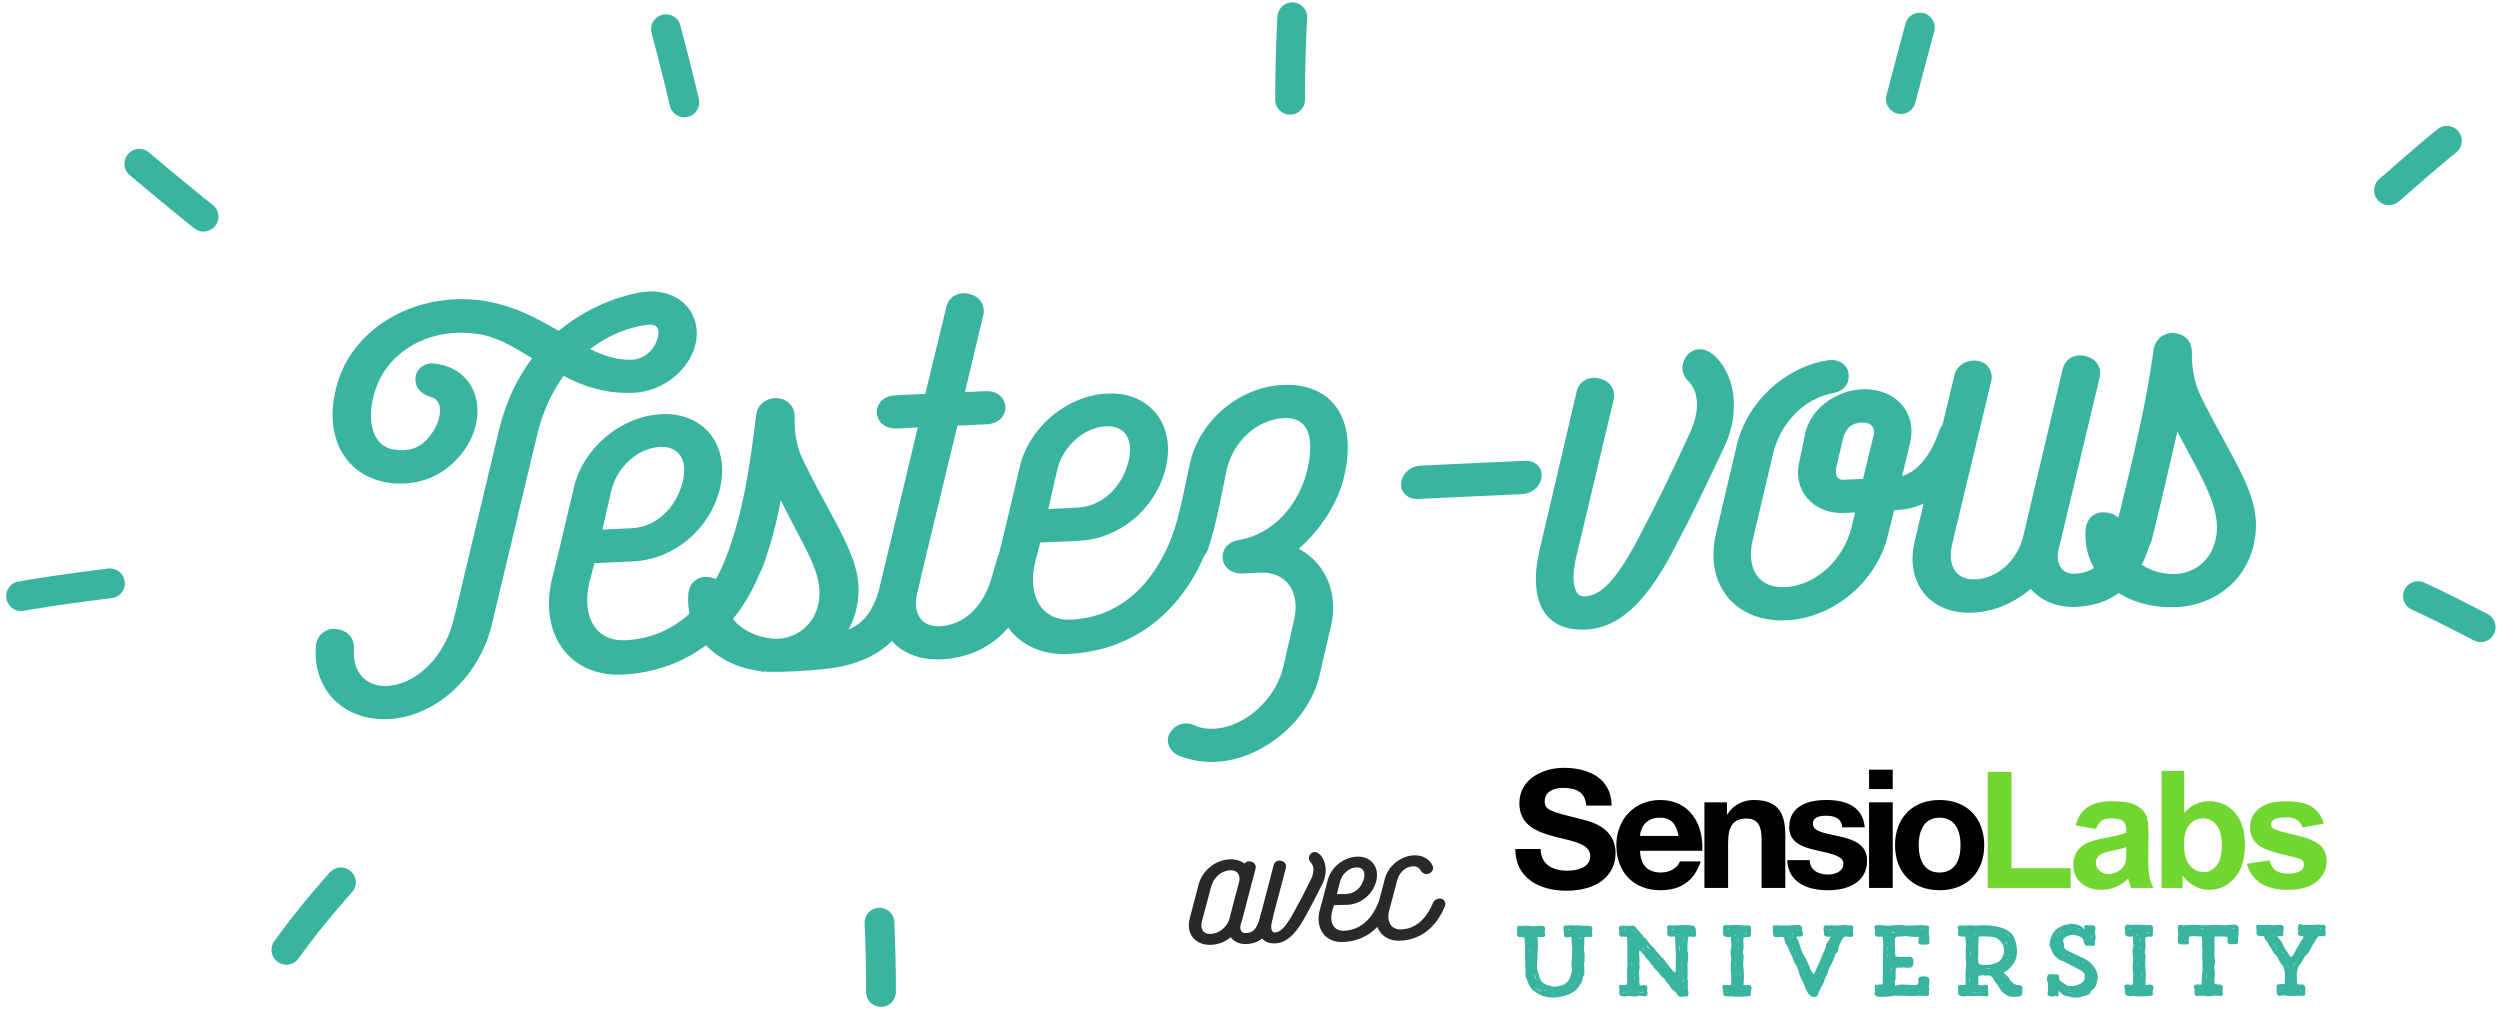<?xml version="1.0" encoding="UTF-8" standalone="no"?><!DOCTYPE svg PUBLIC "-//W3C//DTD SVG 1.1//EN" "http://www.w3.org/Graphics/SVG/1.1/DTD/svg11.dtd"><svg width="100%" height="100%" viewBox="0 0 336 136" version="1.1" xmlns="http://www.w3.org/2000/svg" xmlns:xlink="http://www.w3.org/1999/xlink" xml:space="preserve" xmlns:serif="http://www.serif.com/" style="fill-rule:evenodd;clip-rule:evenodd;stroke-linejoin:round;stroke-miterlimit:2;"><g id="slu-band_title_FR"><g id="title"><path d="M87.133,39.176c-1.687,0.078 -7.113,1.208 -12.063,5.291c-2.989,-1.755 -6.319,-3.563 -10.537,-4.111c-8.366,-1.034 -16.283,3.254 -18.869,10.204c-2.636,7.358 0.286,13.512 6.817,14.36c2.991,0.335 5.862,-0.474 8.007,-2.332c5.724,-4.93 4.546,-12.856 -1.918,-13.707c-1.5,-0.268 -2.806,0.739 -2.737,2.223c0.049,1.08 0.762,1.859 2.133,2.269c1.847,0.455 1.454,3.652 -0.808,5.92c-1.036,0.995 -2.37,1.395 -4.073,1.135c-2.92,-0.27 -4.101,-3.868 -2.546,-8.267c1.794,-5.088 7.267,-8.113 13.39,-7.314c2.65,0.283 5.016,1.729 7.591,3.301c-1.848,2.452 -3.462,5.57 -4.428,9.537l-6.063,25.369c-1.184,5.127 -4.996,8.955 -9.045,9.142c-2.767,0.128 -4.618,-1.883 -4.415,-4.801c0.137,-1.426 -0.658,-2.539 -2.091,-2.811c-1.436,-0.339 -2.812,0.604 -3.014,2.101c-0.538,5.908 3.652,10.245 9.725,9.964c6.344,-0.293 12.183,-5.635 13.889,-12.611l6.064,-25.369c0.789,-3.418 2.087,-6.048 3.613,-8.147c2.704,1.43 5.726,2.44 9.437,2.269c3.847,-0.178 7.437,-2.982 8.287,-6.537c0.895,-4.032 -1.96,-7.281 -6.346,-7.078Zm1.296,6.094c-0.395,1.709 -1.823,2.992 -3.443,3.067c-1.956,0.09 -3.81,-0.5 -5.678,-1.428c3.396,-2.592 6.816,-3.223 8.031,-3.279c0.944,-0.044 1.38,0.612 1.09,1.64Z" style="fill:#39b59f;fill-rule:nonzero;"/><path d="M101.082,73.223c-2.123,-0.578 -2.902,0.134 -3.505,1.717c-2.663,6.751 -7.277,10.819 -13.553,11.109c-3.913,0.181 -5.891,-3.109 -4.821,-7.757l0.691,-2.602l5.196,-0.24c5.466,-0.253 10.285,-4.263 11.655,-9.736c1.422,-5.814 -2.1,-10.317 -7.836,-10.052c-5.466,0.253 -10.542,4.545 -11.784,9.877l-2.036,8.615l-0.911,3.694c-1.752,7.452 2.433,13.142 9.451,12.817c8.84,-0.408 15.557,-5.791 18.808,-14.462c0.667,-1.653 -0.189,-2.628 -1.355,-2.98Zm-12.375,-13.156c2.564,-0.119 3.731,1.721 3.056,4.66c-0.915,3.626 -3.64,6.119 -6.879,6.269l-3.914,0.181l1.18,-5.194c0.731,-3.212 3.588,-5.779 6.557,-5.916Z" style="fill:#39b59f;fill-rule:nonzero;"/><path d="M121.721,74.974c-1.436,-0.339 -2.549,0.456 -2.952,1.962c-1.07,4.648 -2.198,6.594 -4.718,7.657c0.499,-0.902 0.86,-1.865 1.083,-2.89c1.342,-6.081 -2.646,-10.427 -7.208,-19.887c-0.737,-1.318 -1.184,-3.665 -1.133,-5.493c0.134,-1.494 -0.729,-2.604 -2.226,-2.805c-1.494,-0.134 -2.736,0.803 -2.94,2.232c-0.835,6.801 -1.644,12.722 -3.989,19.052c-0.538,1.513 0.269,2.896 1.905,3.158c1.368,0.343 2.42,-0.315 2.961,-1.76c1.023,-2.752 1.833,-5.697 2.426,-8.971c3.211,6.547 5.799,9.876 5.096,13.696c-0.473,2.929 -2.882,4.934 -5.79,4.933c-0.273,-0.055 -0.611,-0.039 -0.884,-0.094c-3.402,-0.451 -5.947,-2.836 -5.725,-5.348c0.137,-1.427 -0.658,-2.54 -2.091,-2.812c-1.57,-0.333 -2.815,0.536 -3.013,2.101c-0.49,5.5 3.63,9.773 9.75,10.504l0.003,0.068c0.337,-0.016 0.675,-0.031 1.083,0.018l0.202,-0.01c0.405,-0.019 0.813,0.03 1.151,0.015c2.702,-0.058 6.343,-0.294 8.419,-0.728c6.091,-1.363 9.245,-4.823 10.549,-11.713c0.34,-1.436 -0.459,-2.616 -1.959,-2.885Z" style="fill:#39b59f;fill-rule:nonzero;"/><path d="M136.799,73.466c-1.435,-0.34 -2.484,0.385 -2.885,1.959l-0.7,2.399c-1.111,3.771 -3.704,6.19 -6.876,6.337c-2.496,0.115 -3.728,-1.654 -3.052,-4.593l5.391,-22.363l3.981,-0.184c1.485,-0.069 2.521,-1.063 2.461,-2.345c-0.059,-1.282 -1.182,-2.177 -2.667,-2.109l-2.767,0.128l2.437,-10.189c0.407,-1.439 -0.465,-2.751 -1.965,-3.02c-1.436,-0.339 -2.751,0.466 -3.02,1.966l-2.783,11.49l-4.048,0.187c-1.485,0.068 -2.521,1.063 -2.462,2.345c0.059,1.282 1.183,2.177 2.667,2.109l2.835,-0.131l-5.042,21.129c-1.419,5.881 2.234,10.311 8.24,10.033c5.871,-0.271 10.362,-4.063 11.588,-9.732c0.165,-0.819 0.404,-1.507 0.636,-2.329c0.404,-1.506 -0.468,-2.819 -1.969,-3.087Z" style="fill:#39b59f;fill-rule:nonzero;"/><path d="M161.005,70.453c-2.123,-0.578 -2.901,0.134 -3.504,1.718c-2.664,6.75 -7.277,10.818 -13.553,11.108c-3.914,0.181 -5.892,-3.109 -4.822,-7.757l0.691,-2.602l5.196,-0.24c5.466,-0.252 10.285,-4.262 11.655,-9.736c1.422,-5.814 -2.099,-10.317 -7.835,-10.052c-5.466,0.253 -10.543,4.545 -11.784,9.877l-2.036,8.615l-0.912,3.694c-1.752,7.452 2.434,13.142 9.452,12.818c8.84,-0.409 15.556,-5.791 18.807,-14.462c0.668,-1.654 -0.189,-2.629 -1.355,-2.981Zm-12.375,-13.156c2.565,-0.118 3.732,1.721 3.056,4.66c-0.914,3.627 -3.639,6.12 -6.878,6.269l-3.914,0.181l1.18,-5.194c0.73,-3.212 3.587,-5.779 6.556,-5.916Z" style="fill:#39b59f;fill-rule:nonzero;"/><path d="M163.361,102.399c6.343,-0.293 12.594,-5.519 14,-11.67l1.465,-6.357c1.15,-4.381 -0.535,-8.631 -4.278,-10.622c2.991,-2.573 5.323,-6.265 6.109,-9.75c1.813,-7.591 -1.528,-12.576 -8.277,-12.264c-5.803,0.268 -11.14,4.776 -12.433,10.448c-0.731,3.212 -1.363,7.096 -2.508,10.125c-0.535,1.58 0.34,2.96 2.043,3.219l1.349,-0.062c0.666,-0.234 1.181,-0.799 1.545,-1.695c1.129,-3.366 1.819,-7.455 2.486,-10.597c0.902,-3.896 4.08,-6.816 7.724,-6.984c3.037,-0.14 4.161,2.242 3.156,6.82c-1.186,5.059 -4.8,8.81 -9.161,9.552c-1.411,0.201 -2.316,1.122 -2.256,2.404c0.059,1.282 1.182,2.177 2.667,2.108l2.362,-0.109c3.509,-0.162 5.462,2.588 4.557,6.417l-1.465,6.357c-1.082,4.378 -5.242,8.019 -9.291,8.206c-0.877,0.041 -1.626,-0.06 -2.384,-0.363c-1.11,-0.625 -2.386,-0.431 -3.223,0.487c-1.094,1.2 -0.611,2.869 0.975,3.539c1.651,0.6 3.286,0.863 4.838,0.791Z" style="fill:#39b59f;fill-rule:nonzero;"/><path d="M190.604,67.056l13.968,-0.645c1.215,-0.056 2.26,-0.849 2.548,-1.944c0.407,-1.439 -0.662,-2.607 -2.214,-2.535l-13.968,0.646c-1.215,0.056 -2.26,0.848 -2.548,1.943c-0.407,1.439 0.662,2.607 2.214,2.535Z" style="fill:#39b59f;fill-rule:nonzero;"/><path d="M213.123,84.613c4.319,-0.2 7.89,-3.408 11.501,-10.135c3.048,-5.754 4.463,-8.794 7.173,-14.533c2.156,-4.563 1.437,-9.872 -1.654,-12.366c-1.261,-0.956 -2.608,-0.827 -3.502,0.297c-0.763,1.049 -0.701,2.399 0.29,3.368c1.419,1.422 1.534,3.919 0.248,6.818c-2.949,6.426 -4.248,9.056 -7.292,14.877c-2.742,5.063 -4.743,7.117 -6.903,7.217c-1.417,0.065 -1.915,-1.941 -1.126,-5.358l4.984,-20.924c0.406,-1.439 -0.466,-2.751 -1.966,-3.02c-1.436,-0.339 -2.751,0.465 -3.02,1.966l-4.913,20.988c-1.639,6.973 0.646,11.06 6.18,10.805Z" style="fill:#39b59f;fill-rule:nonzero;"/><path d="M263.413,56.32c-1.365,-0.275 -2.481,0.453 -2.888,1.892c-1.135,3.231 -3.069,5.281 -4.873,5.77l1.077,-4.513c0.902,-3.896 -1.748,-7.087 -6.012,-7.161c-3.788,-0.028 -7.387,2.573 -8.109,5.988l-0.718,3.482c-1.098,4.041 1.76,7.358 6.012,7.161l1.417,-0.065l-0.453,1.914c-1.076,4.513 -4.908,7.936 -8.957,8.123c-3.509,0.162 -5.25,-2.394 -4.348,-6.291l2.77,-11.759c1.028,-4.105 4.194,-7.295 7.948,-8.009c1.343,-0.198 2.248,-1.119 2.188,-2.401c-0.065,-1.417 -1.253,-2.241 -2.799,-2.035c-5.839,0.947 -10.897,5.644 -12.251,11.454l-2.771,11.76c-1.642,6.906 2.519,12.056 9.469,11.735c6.344,-0.293 12.202,-5.23 13.666,-11.587l0.798,-3.215l0.608,-0.028c4.116,-0.191 8.353,-3.632 10.201,-8.993c0.536,-1.58 -0.343,-3.027 -1.975,-3.222Zm-15.717,8.165c-0.742,0.035 -1.111,-0.625 -0.891,-1.717l0.905,-3.829c0.339,-1.436 1.253,-2.154 2.673,-2.152c1.151,0.014 1.654,0.667 1.431,1.692l-1.419,5.881l-2.699,0.125Z" style="fill:#39b59f;fill-rule:nonzero;"/><path d="M287.725,67.301c-1.436,-0.339 -2.549,0.456 -2.952,1.963c-1.352,5.878 -2.755,7.701 -5.994,7.851c-1.62,0.075 -2.566,-1.369 -2.11,-3.216l5.495,-23.044c0.406,-1.439 -0.466,-2.751 -1.966,-3.02c-1.436,-0.339 -2.751,0.465 -3.02,1.965l-5.033,21.332c0.004,0.068 -0.061,0.138 -0.055,0.273l-0.287,1.095c-0.875,3.016 -3.478,5.233 -6.244,5.361c-2.632,0.122 -3.867,-1.715 -3.194,-4.721l5.216,-21.746c0.465,-1.645 -0.68,-3.012 -2.367,-2.934c-1.35,0.062 -2.392,0.922 -2.602,2.217l-5.272,22.019c-1.361,5.675 2.081,9.912 7.817,9.647c2.902,-0.134 5.619,-1.342 7.764,-3.199c1.357,1.56 3.499,2.543 6.064,2.424c5.87,-0.271 9.224,-3.807 10.699,-11.382c0.34,-1.436 -0.459,-2.616 -1.959,-2.885Z" style="fill:#39b59f;fill-rule:nonzero;"/><path d="M295.726,53.136c-0.746,-1.521 -1.19,-3.8 -1.136,-5.561c0.06,-1.625 -0.796,-2.6 -2.293,-2.801c-1.494,-0.134 -2.668,0.799 -2.87,2.296c-1.003,7.553 -2.893,14.944 -4.706,22.534c-0.356,-0.389 -0.771,-0.573 -1.384,-0.68c-1.571,-0.333 -2.816,0.536 -3.014,2.101c-0.541,5.84 4.198,10.355 11.039,10.58c5.757,0.207 10.466,-3.256 11.573,-8.582c1.342,-6.081 -2.508,-10.366 -7.209,-19.887Zm2.101,19.108c-0.531,3.136 -3.143,5.15 -6.266,4.889c-2.307,-0.164 -4.253,-1.292 -5.33,-2.662c1.5,0.269 2.745,-0.6 3.013,-2.1c1.202,-4.722 2.263,-9.573 3.394,-14.359c3.263,6.206 5.956,10.342 5.189,14.232Z" style="fill:#39b59f;fill-rule:nonzero;"/><path d="M328.917,16.921l0.078,0.004l0.079,0.006l0.077,0.01l0.078,0.013l0.077,0.016l0.076,0.018l0.076,0.022l0.074,0.025l0.074,0.028l0.072,0.03l0.071,0.033l0.07,0.036l0.068,0.039l0.067,0.042l0.065,0.044l0.063,0.046l0.062,0.049l0.059,0.052l0.057,0.053l0.056,0.056l0.053,0.058l0.05,0.06l0.048,0.062l0.046,0.064l0.043,0.065l0.041,0.068l0.038,0.068l0.035,0.071l0.033,0.071l0.029,0.073l0.027,0.074l0.024,0.074l0.021,0.076l0.018,0.077l0.014,0.077l0.012,0.077l0.009,0.078l0.006,0.079l0.002,0.078l0,0.079l-0.004,0.078l-0.006,0.079l-0.01,0.077l-0.013,0.078l-0.016,0.077l-0.018,0.076l-0.022,0.076l-0.025,0.074l-0.027,0.074l-0.031,0.072l-0.033,0.071l-0.036,0.07l-0.039,0.068l-0.042,0.067l-0.044,0.065l-0.046,0.063l-0.049,0.062l-0.051,0.059l-0.054,0.057l-0.056,0.056l-0.058,0.053l-0.06,0.05l-0.246,0.2l-0.243,0.198l-0.243,0.2l-0.243,0.2l-0.243,0.201l-0.241,0.201l-0.484,0.407l-0.483,0.408l-0.482,0.411l-0.482,0.413l-0.481,0.415l-0.481,0.417l-0.482,0.418l-0.966,0.839l-0.967,0.841l-0.487,0.421l-0.486,0.42l-0.061,0.05l-0.062,0.047l-0.064,0.046l-0.066,0.042l-0.068,0.04l-0.069,0.038l-0.07,0.034l-0.072,0.032l-0.073,0.029l-0.074,0.026l-0.075,0.023l-0.076,0.02l-0.077,0.018l-0.077,0.014l-0.078,0.011l-0.078,0.008l-0.078,0.005l-0.079,0.002l-0.078,-0.001l-0.079,-0.005l-0.078,-0.007l-0.078,-0.01l-0.077,-0.014l-0.077,-0.016l-0.076,-0.02l-0.075,-0.022l-0.075,-0.026l-0.073,-0.028l-0.072,-0.031l-0.071,-0.034l-0.069,-0.037l-0.068,-0.039l-0.067,-0.042l-0.064,-0.045l-0.063,-0.047l-0.061,-0.049l-0.059,-0.052l-0.057,-0.054l-0.054,-0.057l-0.053,-0.058l-0.05,-0.061l-0.048,-0.062l-0.045,-0.064l-0.043,-0.066l-0.04,-0.068l-0.037,-0.069l-0.035,-0.07l-0.031,-0.072l-0.029,-0.073l-0.026,-0.074l-0.024,-0.075l-0.02,-0.076l-0.017,-0.077l-0.014,-0.077l-0.011,-0.078l-0.008,-0.078l-0.005,-0.078l-0.002,-0.079l0.001,-0.078l0.004,-0.079l0.008,-0.078l0.01,-0.078l0.013,-0.077l0.017,-0.077l0.019,-0.076l0.023,-0.075l0.025,-0.075l0.028,-0.073l0.032,-0.072l0.034,-0.071l0.036,-0.069l0.04,-0.068l0.042,-0.067l0.044,-0.064l0.047,-0.063l0.05,-0.061l0.052,-0.059l0.054,-0.057l0.056,-0.054l0.059,-0.053l0.483,-0.416l0.481,-0.417l0.964,-0.838l0.967,-0.84l0.485,-0.421l0.486,-0.421l0.489,-0.421l0.489,-0.42l0.492,-0.419l0.495,-0.419l0.495,-0.416l0.251,-0.209l0.25,-0.207l0.251,-0.207l0.251,-0.207l0.253,-0.206l0.251,-0.203l0.062,-0.048l0.064,-0.046l0.065,-0.043l0.068,-0.041l0.068,-0.038l0.071,-0.035l0.071,-0.033l0.073,-0.029l0.074,-0.027l0.074,-0.024l0.076,-0.021l0.077,-0.018l0.077,-0.014l0.077,-0.012l0.078,-0.009l0.079,-0.006l0.078,-0.002l0.079,0Z" style="fill:#39b59f;"/><path d="M325.092,78.121l0.081,0.007l0.081,0.01l0.08,0.013l0.08,0.016l0.08,0.02l0.078,0.023l0.077,0.026l0.076,0.029l0.075,0.032l0.27,0.123l0.273,0.125l0.272,0.126l0.272,0.127l0.271,0.127l0.27,0.128l0.271,0.129l0.271,0.13l0.537,0.259l0.537,0.263l0.535,0.264l0.533,0.267l0.532,0.267l0.53,0.268l0.529,0.27l0.527,0.27l0.526,0.271l0.525,0.27l1.045,0.541l0.071,0.039l0.07,0.042l0.069,0.044l0.066,0.048l0.065,0.05l0.062,0.052l0.06,0.056l0.058,0.057l0.055,0.06l0.053,0.062l0.05,0.064l0.048,0.067l0.045,0.068l0.042,0.07l0.039,0.071l0.037,0.073l0.033,0.075l0.03,0.075l0.027,0.077l0.024,0.078l0.021,0.079l0.018,0.08l0.014,0.08l0.011,0.081l0.007,0.081l0.005,0.082l0.001,0.081l-0.003,0.082l-0.005,0.081l-0.009,0.082l-0.013,0.08l-0.015,0.08l-0.019,0.08l-0.022,0.078l-0.025,0.078l-0.028,0.076l-0.032,0.076l-0.034,0.074l-0.038,0.072l-0.04,0.071l-0.044,0.069l-0.046,0.067l-0.048,0.066l-0.052,0.063l-0.054,0.061l-0.056,0.059l-0.059,0.057l-0.061,0.054l-0.063,0.052l-0.065,0.049l-0.067,0.046l-0.069,0.044l-0.071,0.041l-0.072,0.037l-0.074,0.035l-0.075,0.032l-0.077,0.029l-0.077,0.025l-0.079,0.022l-0.079,0.02l-0.08,0.015l-0.081,0.013l-0.081,0.009l-0.081,0.006l-0.082,0.003l-0.081,-0.001l-0.082,-0.004l-0.081,-0.007l-0.081,-0.011l-0.08,-0.014l-0.08,-0.017l-0.079,-0.02l-0.078,-0.024l-0.077,-0.027l-0.076,-0.029l-0.075,-0.033l-0.073,-0.036l-1.043,-0.54l-0.52,-0.268l-0.521,-0.268l-0.521,-0.267l-0.521,-0.265l-0.521,-0.264l-0.521,-0.262l-0.52,-0.26l-0.522,-0.258l-0.521,-0.255l-0.523,-0.253l-0.259,-0.124l-0.261,-0.124l-0.261,-0.124l-0.261,-0.122l-0.261,-0.122l-0.261,-0.121l-0.262,-0.119l-0.264,-0.121l-0.074,-0.035l-0.072,-0.038l-0.07,-0.042l-0.069,-0.044l-0.067,-0.046l-0.065,-0.05l-0.062,-0.052l-0.061,-0.054l-0.058,-0.057l-0.056,-0.06l-0.054,-0.061l-0.051,-0.064l-0.048,-0.066l-0.046,-0.068l-0.043,-0.069l-0.04,-0.071l-0.037,-0.073l-0.034,-0.074l-0.03,-0.076l-0.028,-0.076l-0.025,-0.078l-0.021,-0.079l-0.019,-0.079l-0.015,-0.08l-0.012,-0.081l-0.008,-0.081l-0.005,-0.082l-0.002,-0.081l0.002,-0.082l0.005,-0.081l0.008,-0.082l0.011,-0.08l0.015,-0.081l0.018,-0.079l0.021,-0.079l0.025,-0.078l0.027,-0.077l0.031,-0.075l0.034,-0.074l0.037,-0.073l0.039,-0.072l0.043,-0.069l0.045,-0.068l0.049,-0.066l0.05,-0.064l0.054,-0.061l0.056,-0.06l0.058,-0.057l0.06,-0.055l0.063,-0.052l0.065,-0.05l0.066,-0.047l0.069,-0.044l0.07,-0.041l0.072,-0.039l0.074,-0.035l0.075,-0.033l0.076,-0.029l0.077,-0.026l0.078,-0.024l0.079,-0.019l0.08,-0.017l0.081,-0.014l0.081,-0.01l0.081,-0.006l0.081,-0.004l0.082,0l0.082,0.003Z" style="fill:#39b59f;"/><path d="M18.811,20.016l0.082,0.005l0.083,0.008l0.081,0.012l0.082,0.015l0.08,0.019l0.08,0.021l0.079,0.025l0.078,0.029l0.076,0.031l0.075,0.035l0.074,0.037l0.072,0.041l0.07,0.044l0.068,0.046l0.067,0.05l0.064,0.051l0.533,0.45l0.533,0.448l0.533,0.448l0.534,0.446l0.534,0.446l0.535,0.445l0.535,0.444l0.536,0.443l0.537,0.442l0.537,0.441l0.538,0.44l0.538,0.439l0.54,0.438l0.54,0.436l0.541,0.436l0.544,0.436l0.063,0.053l0.061,0.055l0.059,0.058l0.056,0.061l0.054,0.063l0.051,0.064l0.049,0.067l0.046,0.069l0.042,0.071l0.04,0.073l0.037,0.074l0.034,0.075l0.03,0.077l0.027,0.078l0.025,0.079l0.02,0.08l0.018,0.081l0.014,0.081l0.011,0.082l0.007,0.083l0.004,0.082l0.001,0.083l-0.003,0.082l-0.007,0.083l-0.009,0.082l-0.013,0.082l-0.017,0.081l-0.02,0.08l-0.023,0.079l-0.026,0.079l-0.03,0.077l-0.032,0.076l-0.036,0.074l-0.039,0.073l-0.042,0.071l-0.045,0.07l-0.047,0.067l-0.051,0.066l-0.053,0.063l-0.055,0.062l-0.058,0.058l-0.061,0.057l-0.063,0.054l-0.065,0.051l-0.067,0.048l-0.068,0.046l-0.071,0.043l-0.073,0.04l-0.074,0.036l-0.075,0.034l-0.077,0.031l-0.078,0.027l-0.079,0.024l-0.08,0.021l-0.081,0.017l-0.081,0.014l-0.082,0.011l-0.083,0.007l-0.082,0.004l-0.083,0.001l-0.083,-0.003l-0.082,-0.006l-0.082,-0.01l-0.082,-0.013l-0.081,-0.017l-0.08,-0.019l-0.079,-0.023l-0.079,-0.027l-0.077,-0.029l-0.076,-0.033l-0.074,-0.036l-0.073,-0.039l-0.072,-0.042l-0.069,-0.044l-0.068,-0.048l-0.065,-0.05l-0.547,-0.439l-0.548,-0.441l-0.546,-0.441l-0.546,-0.443l-0.544,-0.444l-0.544,-0.444l-0.542,-0.446l-0.542,-0.446l-0.541,-0.447l-0.54,-0.448l-0.539,-0.449l-0.539,-0.449l-0.537,-0.45l-0.538,-0.451l-0.536,-0.451l-0.535,-0.451l-0.062,-0.055l-0.06,-0.057l-0.058,-0.059l-0.054,-0.062l-0.053,-0.064l-0.049,-0.067l-0.047,-0.068l-0.044,-0.07l-0.041,-0.071l-0.038,-0.074l-0.035,-0.075l-0.032,-0.076l-0.028,-0.078l-0.026,-0.078l-0.022,-0.08l-0.019,-0.08l-0.015,-0.082l-0.012,-0.081l-0.009,-0.083l-0.005,-0.082l-0.002,-0.083l0.001,-0.082l0.005,-0.083l0.009,-0.082l0.011,-0.082l0.015,-0.081l0.019,-0.081l0.022,-0.08l0.025,-0.078l0.028,-0.078l0.031,-0.077l0.035,-0.075l0.038,-0.073l0.04,-0.072l0.044,-0.07l0.046,-0.069l0.05,-0.066l0.052,-0.064l0.054,-0.063l0.057,-0.059l0.06,-0.058l0.062,-0.055l0.064,-0.052l0.066,-0.049l0.068,-0.047l0.07,-0.044l0.072,-0.041l0.073,-0.038l0.075,-0.035l0.077,-0.032l0.077,-0.029l0.079,-0.025l0.079,-0.022l0.081,-0.019l0.081,-0.015l0.082,-0.012l0.082,-0.009l0.083,-0.005l0.082,-0.002l0.083,0.001Z" style="fill:#39b59f;"/><path d="M14.919,76.406l0.097,0.009l0.095,0.014l0.095,0.019l0.094,0.023l0.093,0.027l0.091,0.032l0.089,0.037l0.088,0.04l0.086,0.045l0.083,0.049l0.081,0.053l0.078,0.057l0.076,0.06l0.072,0.064l0.069,0.068l0.066,0.07l0.063,0.074l0.058,0.077l0.055,0.079l0.051,0.082l0.047,0.085l0.043,0.086l0.039,0.089l0.034,0.09l0.03,0.092l0.026,0.094l0.021,0.094l0.016,0.095l0.012,0.096l0.007,0.096l0.002,0.097l-0.002,0.097l-0.007,0.096l-0.011,0.096l-0.016,0.095l-0.021,0.095l-0.025,0.093l-0.03,0.092l-0.034,0.09l-0.039,0.089l-0.043,0.087l-0.047,0.084l-0.05,0.082l-0.055,0.08l-0.059,0.077l-0.062,0.074l-0.066,0.071l-0.069,0.067l-0.072,0.064l-0.076,0.061l-0.078,0.057l-0.081,0.053l-0.083,0.049l-0.085,0.045l-0.088,0.041l-0.089,0.036l-0.092,0.033l-0.092,0.027l-0.094,0.024l-0.095,0.018l-0.095,0.014l-0.747,0.092l-0.743,0.092l-0.743,0.095l-0.743,0.097l-0.742,0.098l-0.742,0.101l-0.741,0.103l-0.741,0.105l-0.74,0.107l-0.74,0.109l-0.739,0.111l-0.74,0.114l-0.738,0.117l-0.738,0.118l-0.738,0.121l-0.74,0.124l-0.096,0.014l-0.096,0.009l-0.097,0.004l-0.097,0l-0.096,-0.005l-0.096,-0.01l-0.096,-0.014l-0.095,-0.019l-0.093,-0.023l-0.093,-0.028l-0.091,-0.033l-0.089,-0.036l-0.088,-0.041l-0.085,-0.045l-0.084,-0.05l-0.08,-0.053l-0.078,-0.057l-0.075,-0.061l-0.073,-0.064l-0.068,-0.068l-0.066,-0.071l-0.062,-0.074l-0.059,-0.077l-0.054,-0.08l-0.051,-0.082l-0.047,-0.084l-0.042,-0.087l-0.039,-0.089l-0.034,-0.09l-0.029,-0.092l-0.025,-0.094l-0.021,-0.094l-0.016,-0.096l-0.011,-0.096l-0.007,-0.096l-0.002,-0.097l0.003,-0.096l0.007,-0.097l0.012,-0.096l0.017,-0.095l0.021,-0.094l0.025,-0.093l0.031,-0.092l0.034,-0.09l0.039,-0.089l0.043,-0.086l0.047,-0.085l0.052,-0.082l0.055,-0.079l0.059,-0.077l0.062,-0.073l0.066,-0.071l0.07,-0.067l0.072,-0.064l0.076,-0.06l0.078,-0.057l0.081,-0.053l0.084,-0.048l0.085,-0.045l0.088,-0.04l0.09,-0.037l0.091,-0.031l0.093,-0.028l0.094,-0.023l0.095,-0.018l0.747,-0.125l0.751,-0.123l0.751,-0.121l0.751,-0.118l0.752,-0.116l0.752,-0.113l0.752,-0.111l0.752,-0.109l0.752,-0.107l0.753,-0.104l0.753,-0.102l0.753,-0.1l0.753,-0.098l0.753,-0.096l0.753,-0.094l0.751,-0.092l0.097,-0.01l0.096,-0.004l0.097,0l0.096,0.004Z" style="fill:#39b59f;"/><path d="M45.921,116.594l0.084,0.006l0.085,0.01l0.083,0.013l0.084,0.017l0.082,0.02l0.082,0.024l0.08,0.027l0.079,0.031l0.078,0.034l0.076,0.037l0.075,0.041l0.073,0.043l0.071,0.047l0.069,0.049l0.066,0.053l0.065,0.055l0.062,0.058l0.059,0.061l0.057,0.063l0.054,0.065l0.052,0.068l0.048,0.07l0.046,0.071l0.042,0.074l0.039,0.075l0.036,0.077l0.033,0.078l0.029,0.08l0.026,0.081l0.022,0.082l0.019,0.083l0.016,0.083l0.011,0.084l0.009,0.085l0.004,0.085l0.001,0.084l-0.002,0.085l-0.006,0.085l-0.01,0.084l-0.013,0.084l-0.017,0.083l-0.021,0.083l-0.023,0.081l-0.028,0.081l-0.03,0.079l-0.034,0.078l-0.038,0.076l-0.04,0.075l-0.044,0.072l-0.046,0.071l-0.05,0.069l-0.052,0.067l-0.056,0.064l-0.241,0.27l-0.238,0.268l-0.238,0.268l-0.237,0.269l-0.235,0.27l-0.235,0.271l-0.234,0.271l-0.233,0.272l-0.233,0.273l-0.231,0.273l-0.23,0.274l-0.23,0.275l-0.228,0.275l-0.228,0.277l-0.226,0.277l-0.225,0.277l-0.225,0.279l-0.223,0.279l-0.223,0.28l-0.221,0.28l-0.221,0.282l-0.219,0.282l-0.219,0.283l-0.217,0.283l-0.216,0.285l-0.215,0.285l-0.214,0.286l-0.213,0.287l-0.212,0.287l-0.211,0.288l-0.209,0.289l-0.211,0.293l-0.051,0.068l-0.054,0.066l-0.057,0.063l-0.059,0.061l-0.062,0.058l-0.064,0.056l-0.066,0.053l-0.069,0.049l-0.071,0.047l-0.072,0.044l-0.075,0.041l-0.076,0.038l-0.077,0.034l-0.079,0.031l-0.081,0.028l-0.081,0.024l-0.082,0.021l-0.084,0.017l-0.083,0.014l-0.085,0.01l-0.084,0.006l-0.085,0.003l-0.085,0l-0.085,-0.005l-0.084,-0.008l-0.084,-0.011l-0.084,-0.015l-0.083,-0.019l-0.082,-0.022l-0.081,-0.025l-0.08,-0.029l-0.078,-0.032l-0.077,-0.036l-0.076,-0.039l-0.074,-0.042l-0.072,-0.045l-0.07,-0.048l-0.067,-0.051l-0.066,-0.054l-0.063,-0.056l-0.061,-0.06l-0.058,-0.061l-0.056,-0.064l-0.053,-0.067l-0.05,-0.069l-0.047,-0.07l-0.044,-0.073l-0.04,-0.074l-0.038,-0.077l-0.034,-0.077l-0.031,-0.079l-0.028,-0.08l-0.024,-0.082l-0.021,-0.082l-0.017,-0.083l-0.014,-0.084l-0.01,-0.084l-0.007,-0.085l-0.003,-0.085l0.001,-0.085l0.004,-0.085l0.008,-0.084l0.012,-0.084l0.015,-0.084l0.018,-0.083l0.022,-0.082l0.026,-0.081l0.029,-0.079l0.032,-0.079l0.036,-0.077l0.038,-0.076l0.042,-0.073l0.045,-0.072l0.049,-0.07l0.215,-0.3l0.219,-0.301l0.219,-0.301l0.221,-0.3l0.222,-0.298l0.223,-0.298l0.224,-0.297l0.225,-0.296l0.227,-0.296l0.227,-0.294l0.228,-0.293l0.229,-0.293l0.23,-0.292l0.232,-0.291l0.232,-0.29l0.233,-0.289l0.234,-0.288l0.235,-0.288l0.236,-0.286l0.237,-0.286l0.238,-0.285l0.239,-0.284l0.24,-0.284l0.24,-0.282l0.242,-0.282l0.242,-0.281l0.243,-0.28l0.244,-0.279l0.245,-0.279l0.246,-0.277l0.246,-0.277l0.246,-0.274l0.058,-0.062l0.06,-0.06l0.063,-0.057l0.066,-0.054l0.067,-0.051l0.07,-0.049l0.072,-0.045l0.073,-0.042l0.076,-0.039l0.076,-0.036l0.079,-0.033l0.079,-0.029l0.081,-0.026l0.082,-0.023l0.083,-0.019l0.084,-0.015l0.084,-0.012l0.084,-0.008l0.085,-0.005l0.085,-0.001l0.085,0.003Z" style="fill:#39b59f;"/><path d="M118.256,122.004l0.086,0.005l0.086,0.007l0.085,0.012l0.085,0.015l0.084,0.019l0.083,0.022l0.082,0.026l0.081,0.03l0.079,0.033l0.078,0.036l0.077,0.04l0.074,0.043l0.073,0.046l0.071,0.049l0.068,0.052l0.066,0.055l0.064,0.058l0.061,0.061l0.059,0.063l0.055,0.065l0.053,0.068l0.05,0.07l0.047,0.073l0.044,0.074l0.04,0.076l0.037,0.077l0.034,0.079l0.03,0.081l0.027,0.082l0.023,0.083l0.02,0.083l0.016,0.085l0.013,0.085l0.008,0.086l0.006,0.086l0.043,1.167l0.021,0.586l0.02,0.586l0.019,0.587l0.018,0.587l0.016,0.587l0.015,0.588l0.013,0.588l0.012,0.589l0.009,0.589l0.008,0.59l0.006,0.59l0.003,0.591l0.001,0.592l-0.002,0.587l-0.002,0.086l-0.006,0.086l-0.01,0.086l-0.013,0.085l-0.017,0.084l-0.02,0.084l-0.024,0.082l-0.028,0.082l-0.031,0.08l-0.034,0.079l-0.038,0.077l-0.041,0.076l-0.044,0.074l-0.048,0.072l-0.05,0.069l-0.054,0.068l-0.056,0.065l-0.059,0.062l-0.062,0.061l-0.064,0.057l-0.067,0.054l-0.069,0.052l-0.071,0.048l-0.073,0.046l-0.075,0.042l-0.076,0.039l-0.079,0.036l-0.08,0.032l-0.081,0.029l-0.082,0.025l-0.083,0.022l-0.084,0.018l-0.085,0.014l-0.086,0.011l-0.085,0.007l-0.086,0.004l-0.086,0l-0.086,-0.004l-0.086,-0.008l-0.085,-0.011l-0.085,-0.015l-0.084,-0.019l-0.083,-0.022l-0.082,-0.026l-0.081,-0.029l-0.08,-0.033l-0.078,-0.036l-0.076,-0.04l-0.075,-0.042l-0.073,-0.046l-0.071,-0.049l-0.068,-0.052l-0.067,-0.055l-0.063,-0.058l-0.062,-0.06l-0.058,-0.063l-0.056,-0.066l-0.053,-0.067l-0.05,-0.07l-0.048,-0.072l-0.043,-0.075l-0.041,-0.075l-0.037,-0.078l-0.034,-0.079l-0.031,-0.08l-0.027,-0.082l-0.023,-0.083l-0.02,-0.084l-0.017,-0.084l-0.012,-0.085l-0.009,-0.086l-0.006,-0.086l-0.001,-0.086l0.002,-0.579l-0.001,-0.574l-0.003,-0.575l-0.006,-0.576l-0.007,-0.575l-0.01,-0.576l-0.011,-0.577l-0.013,-0.576l-0.015,-0.578l-0.016,-0.577l-0.017,-0.579l-0.019,-0.578l-0.019,-0.579l-0.021,-0.58l-0.044,-1.163l-0.001,-0.086l0.002,-0.086l0.006,-0.086l0.01,-0.086l0.013,-0.085l0.017,-0.084l0.021,-0.084l0.024,-0.082l0.028,-0.082l0.031,-0.08l0.035,-0.079l0.038,-0.077l0.041,-0.076l0.045,-0.073l0.047,-0.072l0.051,-0.069l0.054,-0.068l0.056,-0.065l0.059,-0.062l0.062,-0.06l0.065,-0.057l0.066,-0.054l0.069,-0.052l0.072,-0.048l0.073,-0.046l0.075,-0.042l0.077,-0.038l0.078,-0.036l0.08,-0.032l0.081,-0.029l0.082,-0.025l0.084,-0.021l0.084,-0.018l0.085,-0.014l0.085,-0.011l0.086,-0.007l0.086,-0.003l0.086,0Z" style="fill:#39b59f;"/><path d="M89.575,1.931l0.088,0.005l0.088,0.008l0.088,0.013l0.087,0.016l0.086,0.021l0.085,0.024l0.084,0.028l0.082,0.031l0.082,0.035l0.079,0.039l0.078,0.042l0.076,0.046l0.074,0.049l0.071,0.052l0.069,0.055l0.067,0.058l0.064,0.061l0.061,0.064l0.059,0.067l0.055,0.069l0.052,0.071l0.049,0.074l0.046,0.076l0.042,0.077l0.039,0.08l0.035,0.081l0.032,0.083l0.028,0.084l0.024,0.085l0.321,1.228l0.319,1.228l0.159,0.616l0.158,0.615l0.158,0.615l0.156,0.617l0.156,0.617l0.154,0.618l0.154,0.618l0.152,0.62l0.15,0.62l0.15,0.622l0.147,0.623l0.145,0.621l0.018,0.086l0.015,0.088l0.01,0.087l0.007,0.089l0.002,0.088l-0.001,0.089l-0.005,0.088l-0.009,0.088l-0.013,0.087l-0.017,0.087l-0.02,0.086l-0.025,0.085l-0.028,0.084l-0.032,0.083l-0.035,0.081l-0.039,0.079l-0.043,0.078l-0.046,0.076l-0.049,0.073l-0.052,0.072l-0.056,0.069l-0.058,0.066l-0.062,0.064l-0.064,0.061l-0.066,0.058l-0.07,0.055l-0.071,0.052l-0.074,0.049l-0.076,0.045l-0.078,0.042l-0.08,0.039l-0.081,0.035l-0.083,0.031l-0.084,0.028l-0.085,0.023l-0.086,0.021l-0.087,0.016l-0.088,0.012l-0.088,0.009l-0.088,0.004l-0.089,0.001l-0.088,-0.003l-0.088,-0.007l-0.088,-0.011l-0.087,-0.015l-0.087,-0.019l-0.085,-0.022l-0.085,-0.027l-0.083,-0.03l-0.082,-0.033l-0.08,-0.037l-0.079,-0.041l-0.076,-0.044l-0.075,-0.048l-0.073,-0.051l-0.07,-0.054l-0.067,-0.057l-0.065,-0.06l-0.063,-0.062l-0.059,-0.066l-0.057,-0.068l-0.054,-0.07l-0.05,-0.073l-0.047,-0.075l-0.044,-0.077l-0.04,-0.079l-0.037,-0.08l-0.033,-0.082l-0.029,-0.084l-0.026,-0.084l-0.022,-0.086l-0.144,-0.615l-0.144,-0.611l-0.147,-0.611l-0.148,-0.61l-0.15,-0.61l-0.151,-0.61l-0.153,-0.61l-0.153,-0.61l-0.155,-0.609l-0.156,-0.61l-0.157,-0.611l-0.158,-0.61l-0.318,-1.224l-0.32,-1.226l-0.02,-0.086l-0.017,-0.087l-0.013,-0.088l-0.009,-0.088l-0.005,-0.088l-0.001,-0.088l0.003,-0.089l0.007,-0.088l0.01,-0.088l0.015,-0.087l0.018,-0.087l0.023,-0.085l0.026,-0.085l0.029,-0.083l0.034,-0.082l0.036,-0.081l0.041,-0.078l0.044,-0.077l0.047,-0.075l0.051,-0.073l0.053,-0.07l0.057,-0.068l0.06,-0.065l0.062,-0.063l0.065,-0.06l0.068,-0.057l0.07,-0.053l0.073,-0.051l0.075,-0.047l0.076,-0.045l0.079,-0.04l0.08,-0.037l0.082,-0.034l0.084,-0.03l0.084,-0.026l0.086,-0.022l0.086,-0.019l0.088,-0.014l0.087,-0.011l0.089,-0.007l0.088,-0.003l0.089,0.001Z" style="fill:#39b59f;"/><path d="M258.113,1.702l0.087,0.006l0.087,0.01l0.086,0.013l0.086,0.017l0.084,0.02l0.084,0.025l0.083,0.028l0.081,0.031l0.08,0.035l0.078,0.039l0.077,0.042l0.075,0.045l0.072,0.049l0.071,0.051l0.068,0.055l0.065,0.057l0.063,0.061l0.061,0.063l0.057,0.065l0.055,0.068l0.052,0.07l0.048,0.073l0.045,0.075l0.042,0.076l0.039,0.078l0.035,0.08l0.032,0.081l0.028,0.083l0.024,0.084l0.021,0.085l0.017,0.085l0.014,0.086l0.009,0.087l0.006,0.087l0.002,0.087l-0.002,0.088l-0.006,0.087l-0.009,0.086l-0.013,0.087l-0.017,0.085l-0.021,0.085l-0.642,2.402l-0.32,1.2l-0.319,1.2l-0.318,1.2l-0.316,1.2l-0.316,1.201l-0.314,1.201l-0.024,0.084l-0.027,0.083l-0.032,0.081l-0.034,0.081l-0.038,0.078l-0.042,0.077l-0.045,0.075l-0.048,0.072l-0.051,0.071l-0.054,0.069l-0.057,0.065l-0.06,0.064l-0.063,0.061l-0.065,0.058l-0.068,0.055l-0.07,0.052l-0.072,0.049l-0.074,0.045l-0.077,0.043l-0.078,0.039l-0.079,0.035l-0.081,0.032l-0.083,0.029l-0.084,0.025l-0.084,0.021l-0.086,0.018l-0.086,0.014l-0.087,0.01l-0.087,0.006l-0.087,0.002l-0.087,-0.001l-0.087,-0.005l-0.087,-0.009l-0.086,-0.013l-0.086,-0.017l-0.085,-0.02l-0.084,-0.024l-0.083,-0.027l-0.081,-0.031l-0.08,-0.035l-0.079,-0.038l-0.076,-0.042l-0.075,-0.045l-0.073,-0.048l-0.071,-0.051l-0.068,-0.054l-0.066,-0.057l-0.064,-0.06l-0.06,-0.063l-0.058,-0.065l-0.055,-0.068l-0.052,-0.07l-0.049,-0.072l-0.046,-0.074l-0.042,-0.077l-0.039,-0.078l-0.036,-0.079l-0.032,-0.081l-0.029,-0.083l-0.025,-0.083l-0.021,-0.085l-0.017,-0.086l-0.014,-0.086l-0.01,-0.086l-0.006,-0.087l-0.003,-0.088l0.002,-0.087l0.005,-0.087l0.009,-0.087l0.012,-0.086l0.017,-0.086l0.02,-0.085l0.315,-1.204l0.317,-1.204l0.317,-1.205l0.319,-1.203l0.32,-1.203l0.32,-1.203l0.643,-2.403l0.024,-0.084l0.028,-0.082l0.032,-0.082l0.035,-0.08l0.038,-0.078l0.042,-0.076l0.046,-0.075l0.048,-0.073l0.052,-0.07l0.054,-0.068l0.058,-0.066l0.06,-0.063l0.063,-0.06l0.065,-0.058l0.068,-0.054l0.071,-0.052l0.072,-0.049l0.075,-0.045l0.076,-0.042l0.079,-0.039l0.079,-0.035l0.082,-0.031l0.082,-0.028l0.084,-0.025l0.085,-0.021l0.085,-0.017l0.087,-0.013l0.086,-0.01l0.088,-0.005l0.087,-0.002l0.087,0.001Z" style="fill:#39b59f;"/><path d="M173.752,0.32l0.093,0.005l0.094,0.009l0.092,0.014l0.092,0.018l0.091,0.023l0.09,0.027l0.089,0.031l0.087,0.035l0.085,0.039l0.083,0.043l0.081,0.047l0.079,0.05l0.077,0.055l0.074,0.057l0.071,0.062l0.068,0.064l0.065,0.068l0.061,0.07l0.059,0.074l0.055,0.076l0.051,0.078l0.047,0.081l0.044,0.083l0.04,0.085l0.036,0.087l0.031,0.088l0.028,0.09l0.023,0.091l0.019,0.091l0.014,0.093l0.01,0.093l0.006,0.094l0.002,0.094l-0.003,0.093l-0.038,0.688l-0.035,0.683l-0.031,0.684l-0.03,0.685l-0.026,0.685l-0.024,0.686l-0.021,0.686l-0.019,0.686l-0.017,0.687l-0.014,0.686l-0.012,0.687l-0.01,0.687l-0.008,0.687l-0.005,0.687l-0.004,0.687l-0.002,0.69l-0.002,0.093l-0.007,0.094l-0.011,0.093l-0.016,0.093l-0.02,0.091l-0.024,0.091l-0.028,0.089l-0.033,0.088l-0.037,0.086l-0.04,0.085l-0.045,0.083l-0.048,0.08l-0.052,0.078l-0.056,0.075l-0.059,0.073l-0.062,0.07l-0.066,0.067l-0.069,0.064l-0.072,0.06l-0.074,0.057l-0.077,0.054l-0.079,0.049l-0.082,0.046l-0.084,0.043l-0.086,0.038l-0.087,0.034l-0.089,0.03l-0.09,0.026l-0.091,0.021l-0.092,0.018l-0.093,0.012l-0.094,0.009l-0.093,0.004l-0.094,0l-0.094,-0.005l-0.093,-0.009l-0.093,-0.013l-0.092,-0.018l-0.091,-0.022l-0.09,-0.026l-0.089,-0.031l-0.087,-0.034l-0.085,-0.039l-0.084,-0.042l-0.081,-0.047l-0.08,-0.05l-0.076,-0.054l-0.074,-0.057l-0.072,-0.061l-0.068,-0.064l-0.066,-0.068l-0.062,-0.07l-0.058,-0.073l-0.056,-0.076l-0.051,-0.078l-0.048,-0.081l-0.044,-0.082l-0.041,-0.085l-0.036,-0.087l-0.032,-0.088l-0.028,-0.089l-0.023,-0.091l-0.02,-0.092l-0.015,-0.092l-0.011,-0.093l-0.006,-0.094l-0.002,-0.094l0.002,-0.695l0.004,-0.698l0.005,-0.699l0.008,-0.699l0.01,-0.699l0.013,-0.7l0.014,-0.7l0.017,-0.7l0.019,-0.701l0.022,-0.7l0.025,-0.701l0.027,-0.7l0.03,-0.701l0.032,-0.7l0.036,-0.7l0.038,-0.696l0.007,-0.093l0.012,-0.094l0.016,-0.092l0.02,-0.091l0.025,-0.091l0.029,-0.089l0.033,-0.088l0.037,-0.086l0.041,-0.084l0.045,-0.083l0.049,-0.08l0.052,-0.077l0.056,-0.076l0.06,-0.072l0.063,-0.07l0.066,-0.066l0.069,-0.064l0.072,-0.06l0.075,-0.056l0.077,-0.053l0.08,-0.05l0.082,-0.045l0.083,-0.042l0.086,-0.038l0.088,-0.033l0.089,-0.03l0.09,-0.025l0.092,-0.021l0.092,-0.017l0.093,-0.012l0.093,-0.008l0.094,-0.004l0.094,0.001Z" style="fill:#39b59f;"/></g><path d="M170.475,122.251c-0.473,-0.123 -0.847,0.131 -0.993,0.623c-0.493,1.902 -0.994,2.514 -2.069,2.539c-0.537,0.012 -0.839,-0.471 -0.674,-1.075l0.124,-0.47c0.063,-0.157 0.104,-0.314 0.145,-0.492l1.729,-6.579c0.146,-0.471 -0.133,-0.909 -0.628,-1.009c-0.337,-0.081 -0.649,0.015 -0.845,0.264c-0.501,-0.367 -1.155,-0.574 -1.938,-0.557c-1.925,0.044 -3.728,1.486 -4.223,3.344l-1.193,4.565c-0.558,2.059 0.688,3.632 2.814,3.583c0.985,-0.022 1.939,-0.4 2.687,-1.017c0.416,0.569 1.141,0.93 2.036,0.91c1.97,-0.045 3.107,-1.205 3.655,-3.664c0.124,-0.47 -0.132,-0.865 -0.627,-0.965Zm-7.784,3.269c-0.985,0.023 -1.426,-0.657 -1.138,-1.753l1.216,-4.566c0.329,-1.275 1.404,-2.211 2.591,-2.238c0.85,-0.02 1.31,0.504 1.218,1.373l-0.184,0.761c-0.022,0 -0.022,0.022 -0.022,0.022l-1.193,4.565c-0.446,1.078 -1.436,1.812 -2.488,1.836Z" style="fill:#292929;fill-rule:nonzero;"/><path d="M171.342,126.791c1.432,-0.032 2.64,-1.061 3.888,-3.247c1.055,-1.87 1.547,-2.86 2.489,-4.727c0.75,-1.485 0.552,-3.238 -0.452,-4.083c-0.411,-0.324 -0.858,-0.292 -1.163,0.071c-0.261,0.34 -0.251,0.784 0.07,1.111c0.459,0.479 0.478,1.301 0.03,2.246c-1.027,2.092 -1.478,2.947 -2.531,4.839c-0.948,1.646 -1.627,2.306 -2.343,2.322c-0.47,0.011 -0.62,-0.653 -0.332,-1.771l1.813,-6.848c0.146,-0.47 -0.133,-0.909 -0.628,-1.009c-0.473,-0.123 -0.915,0.132 -1.016,0.624l-1.79,6.869c-0.596,2.282 0.129,3.645 1.965,3.603Z" style="fill:#292929;fill-rule:nonzero;"/><path d="M186.324,121.001c-0.699,-0.207 -0.962,0.022 -1.174,0.538c-0.935,2.201 -2.495,3.505 -4.576,3.552c-1.299,0.029 -1.929,-1.068 -1.538,-2.59l0.249,-0.851l1.723,-0.039c1.813,-0.041 3.441,-1.324 3.937,-3.115c0.516,-1.902 -0.616,-3.411 -2.519,-3.368c-1.813,0.042 -3.528,1.415 -3.98,3.16l-0.741,2.82l-0.331,1.209c-0.638,2.439 0.705,4.343 3.033,4.29c2.932,-0.067 5.199,-1.786 6.343,-4.615c0.234,-0.539 -0.042,-0.866 -0.426,-0.991Zm-3.999,-4.425c0.851,-0.019 1.223,0.595 0.977,1.557c-0.331,1.187 -1.253,1.986 -2.328,2.011l-1.298,0.029l0.431,-1.7c0.267,-1.051 1.234,-1.874 2.218,-1.897Z" style="fill:#292929;fill-rule:nonzero;"/><path d="M188.084,126.432c2.731,-0.062 4.91,-1.713 6.097,-4.609c0.233,-0.561 -0.114,-1.065 -0.719,-1.051c-0.402,0.009 -0.733,0.239 -0.881,0.598c-0.955,2.29 -2.45,3.503 -4.33,3.546c-1.298,0.03 -1.928,-1.068 -1.538,-2.589l0.33,-1.209l0.742,-2.82c0.266,-1.051 1.166,-1.85 2.151,-1.872c0.47,-0.011 0.765,0.16 0.998,0.555c0.279,0.461 0.754,0.628 1.196,0.396c0.421,-0.21 0.589,-0.681 0.401,-1.055c-0.4,-0.858 -1.331,-1.393 -2.427,-1.368c-1.813,0.041 -3.528,1.415 -3.981,3.16l-0.741,2.819l-0.33,1.209c-0.638,2.439 0.704,4.343 3.032,4.29Z" style="fill:#292929;fill-rule:nonzero;"/><g id="logo-slu"><path d="M289.419,119.338l-3.003,0c-0.079,-0.201 -0.176,-0.497 -0.291,-0.891c-0.051,-0.178 -0.087,-0.297 -0.108,-0.354c-0.519,0.501 -1.073,0.876 -1.664,1.126c-0.59,0.251 -1.22,0.376 -1.89,0.376c-1.181,0 -2.112,-0.318 -2.792,-0.955c-0.681,-0.636 -1.021,-1.441 -1.021,-2.414c0,-0.643 0.155,-1.217 0.465,-1.722c0.309,-0.504 0.743,-0.89 1.301,-1.158c0.558,-0.268 1.363,-0.503 2.414,-0.703c1.419,-0.265 2.402,-0.511 2.949,-0.74l0,-0.301c0,-0.579 -0.144,-0.992 -0.432,-1.239c-0.288,-0.247 -0.832,-0.37 -1.631,-0.37c-0.54,0 -0.962,0.106 -1.264,0.317c-0.302,0.211 -0.547,0.581 -0.734,1.11l-2.755,-0.494c0.31,-1.101 0.843,-1.916 1.599,-2.446c0.756,-0.529 1.879,-0.794 3.37,-0.794c1.354,0 2.362,0.159 3.024,0.478c0.663,0.318 1.129,0.722 1.399,1.212c0.27,0.49 0.405,1.389 0.405,2.698l-0.032,3.52c0,1.001 0.049,1.739 0.146,2.215c0.097,0.475 0.279,0.985 0.545,1.529Zm3.917,0l-2.819,0l0,-15.729l3.035,0l0,5.665c0.936,-1.058 2.045,-1.588 3.327,-1.588c1.397,0 2.552,0.503 3.467,1.508c0.915,1.005 1.372,2.448 1.372,4.329c0,1.945 -0.467,3.444 -1.399,4.495c-0.933,1.051 -2.065,1.577 -3.397,1.577c-0.655,0 -1.302,-0.163 -1.939,-0.488c-0.637,-0.325 -1.187,-0.806 -1.647,-1.443l0,1.674Zm8.648,-3.251l3.046,-0.462c0.129,0.587 0.392,1.032 0.788,1.336c0.396,0.304 0.951,0.456 1.664,0.456c0.784,0 1.375,-0.143 1.771,-0.429c0.266,-0.2 0.4,-0.468 0.4,-0.805c0,-0.228 -0.072,-0.418 -0.216,-0.568c-0.151,-0.143 -0.49,-0.275 -1.016,-0.397c-2.448,-0.537 -4,-1.027 -4.655,-1.47c-0.907,-0.615 -1.361,-1.47 -1.361,-2.564c0,-0.987 0.392,-1.817 1.177,-2.489c0.785,-0.672 2.002,-1.009 3.651,-1.009c1.57,0 2.737,0.254 3.5,0.762c0.763,0.508 1.289,1.259 1.577,2.253l-2.863,0.526c-0.122,-0.444 -0.354,-0.783 -0.696,-1.019c-0.342,-0.236 -0.83,-0.355 -1.464,-0.355c-0.799,0 -1.372,0.112 -1.717,0.333c-0.231,0.157 -0.346,0.361 -0.346,0.612c0,0.214 0.101,0.396 0.302,0.547c0.274,0.2 1.219,0.482 2.836,0.847c1.617,0.365 2.745,0.812 3.386,1.341c0.634,0.537 0.951,1.284 0.951,2.243c0,1.044 -0.44,1.942 -1.318,2.693c-0.879,0.75 -2.178,1.126 -3.899,1.126c-1.563,0 -2.8,-0.315 -3.711,-0.944c-0.911,-0.629 -1.507,-1.484 -1.787,-2.564Zm-31.636,0.601l7.95,0l0,2.65l-11.147,0l0,-15.6l3.197,0l0,12.95Zm15.431,-2.822c-0.389,0.129 -1.005,0.283 -1.847,0.461c-0.843,0.179 -1.394,0.354 -1.653,0.526c-0.396,0.279 -0.594,0.633 -0.594,1.062c0,0.422 0.159,0.787 0.476,1.094c0.316,0.308 0.719,0.462 1.209,0.462c0.548,0 1.07,-0.179 1.567,-0.536c0.367,-0.272 0.608,-0.605 0.723,-0.998c0.079,-0.258 0.119,-0.748 0.119,-1.47l0,-0.601Zm7.751,-0.472c0,1.18 0.187,2.053 0.562,2.618c0.525,0.801 1.224,1.201 2.095,1.201c0.67,0 1.241,-0.284 1.712,-0.852c0.472,-0.569 0.708,-1.465 0.708,-2.688c0,-1.302 -0.237,-2.241 -0.713,-2.816c-0.475,-0.576 -1.084,-0.864 -1.825,-0.864c-0.728,0 -1.333,0.281 -1.815,0.842c-0.483,0.562 -0.724,1.415 -0.724,2.559Z" style="fill:#72d630;fill-rule:nonzero;"/><path d="M216.593,108.275l-3.406,0c-0.112,-1.899 -1.479,-2.385 -3.159,-2.385c-1.121,0 -2.421,0.464 -2.421,1.789c0,1.215 0.762,1.369 4.773,2.386c1.165,0.287 4.751,1.016 4.751,4.593c0,2.894 -2.308,5.058 -6.656,5.058c-3.54,0 -6.857,-1.722 -6.812,-5.61l3.406,0c0,2.098 1.658,2.915 3.541,2.915c1.232,0 3.115,-0.353 3.115,-1.964c0,-1.702 -2.398,-1.989 -4.751,-2.607c-2.375,-0.618 -4.773,-1.524 -4.773,-4.484c0,-3.224 3.092,-4.77 5.983,-4.77c3.339,0 6.409,1.436 6.409,5.079Zm34.025,2.916l-3.025,0c-0.089,-1.223 -1.03,-1.557 -2.173,-1.557c-0.717,0 -1.77,0.133 -1.77,1.068c0,1.135 1.793,1.29 3.607,1.714c1.86,0.422 3.675,1.09 3.675,3.226c0,3.028 -2.644,4.007 -5.287,4.007c-2.69,0 -5.311,-1.001 -5.446,-4.051l3.026,0c0.022,1.38 1.187,1.937 2.442,1.937c0.918,0 2.083,-0.356 2.083,-1.469c0,-0.957 -1.322,-1.291 -3.607,-1.781c-1.837,-0.4 -3.675,-1.046 -3.675,-3.072c0,-2.937 2.555,-3.694 5.042,-3.694c2.532,0 4.862,0.846 5.108,3.672Zm-30.198,3.161c0.09,2.004 1.076,2.916 2.846,2.916c1.277,0 2.309,-0.779 2.51,-1.492l2.801,0c-0.897,2.716 -2.801,3.873 -5.423,3.873c-3.652,0 -5.916,-2.493 -5.916,-6.053c0,-3.451 2.398,-6.077 5.916,-6.077c3.944,0 5.849,3.294 5.625,6.833l-8.359,0Zm40.255,-6.833c3.652,0 6.005,2.404 6.005,6.076c0,3.65 -2.353,6.054 -6.005,6.054c-3.63,0 -5.983,-2.404 -5.983,-6.054c0,-3.672 2.353,-6.076 5.983,-6.076Zm-6.293,11.818l-3.182,0l0,-11.507l3.182,0l0,11.507Zm-22.125,0l-3.182,0l0,-11.507l3.025,0l0,1.604l0.067,0c0.807,-1.292 2.196,-1.915 3.541,-1.915c3.383,0 4.235,1.892 4.235,4.74l0,7.078l-3.182,0l0,-6.499c0,-1.892 -0.56,-2.826 -2.039,-2.826c-1.725,0 -2.465,0.957 -2.465,3.293l0,6.032Zm28.418,-2.069c2.173,0 2.823,-1.848 2.823,-3.673c0,-1.847 -0.65,-3.695 -2.823,-3.695c-2.151,0 -2.801,1.848 -2.801,3.695c0,1.825 0.65,3.673 2.801,3.673Zm-35.078,-4.919c-0.291,-1.602 -0.986,-2.448 -2.533,-2.448c-2.016,0 -2.599,1.558 -2.644,2.448l5.177,0Zm28.785,-6.299l-3.182,0l0,-2.604l3.182,0l0,2.604Z" style="fill-rule:nonzero;"/><path d="M278.316,124.152c1.408,0.004 1.708,0.705 1.885,0.759c0,-0.014 0.014,-0.041 0.014,-0.054c0,-0.109 -0.123,-0.191 -0.123,-0.313c-0.001,-0.136 0.15,-0.217 0.382,-0.217c0.123,0 0.301,0.04 0.452,0.04c0.109,0 0.219,-0.014 0.301,-0.014c0.246,0 0.41,0.19 0.41,0.366c0.001,0.204 -0.081,0.408 -0.081,0.531c0,0.285 0.096,0.475 0.096,0.828c0.001,0.204 -0.082,0.299 -0.081,0.449c0,0.095 0.013,0.19 0.014,0.285c0,0.245 -0.123,0.313 -0.342,0.313c-0.178,0 -0.411,-0.041 -0.575,-0.04c-0.054,0.027 -0.109,0.04 -0.164,0.04c-0.437,0.001 -0.438,-0.665 -0.534,-0.855c-0.124,-0.353 -0.89,-0.624 -1.41,-0.624c-0.424,0.001 -1.285,0.314 -1.285,0.79c0.001,0.203 0.151,0.38 0.151,0.597c0,0.068 -0.013,0.15 -0.013,0.217c0,0.408 1.081,0.788 1.697,1.113c0.835,0.448 1.916,0.651 2.574,2.009c0.137,0.285 0.26,0.611 0.26,0.978c0.001,0.312 -0.122,0.611 -0.19,0.937c-0.15,0.489 -0.451,0.68 -0.806,1.006c0,0.028 0.013,0.055 0.014,0.082c0,0.367 -1.108,0.558 -1.135,0.572c-0.206,0.081 -0.411,0.136 -0.671,0.136c-0.205,0 -0.506,-0.013 -0.725,-0.04c-0.177,-0.027 -0.287,-0.135 -0.479,-0.135c-0.601,0 -0.834,-0.366 -0.971,-0.489c-0.096,-0.095 -0.219,-0.135 -0.315,-0.217c-0.014,0.027 -0.014,0.068 -0.014,0.109c0,0.048 0.006,0.103 0.012,0.159l0.005,0.049c0.006,0.056 0.011,0.111 0.011,0.159c0,0.136 -0.041,0.231 -0.219,0.231c-0.054,0 -0.109,-0.014 -0.164,-0.041c-0.15,0.028 -0.355,0.069 -0.547,0.069c-0.273,0 -0.561,-0.081 -0.561,-0.394c0,-0.122 0.068,-0.271 0.068,-0.407c0,-0.096 -0.028,-0.19 -0.028,-0.299c0,-0.204 0.041,-0.421 0.041,-0.598c0,-0.245 -0.151,-0.244 -0.151,-0.543c-0.001,-0.544 0.026,-0.775 0.546,-0.775c0.178,-0.001 0.356,0.04 0.534,0.04c0.096,0 0.178,-0.027 0.246,-0.027c0.151,0.026 0.301,0.176 0.301,0.325c0,0.041 -0.013,0.082 -0.041,0.123c0.069,0.652 0.767,0.733 1.096,1.058c0.205,0.054 0.424,0.082 0.629,0.081c0.875,-0.001 1.75,-0.531 1.75,-1.007c0,-0.149 0,-0.285 -0.014,-0.407c0,-0.055 0.013,-0.123 0.013,-0.163c-0.164,-0.462 -1.012,-0.733 -1.56,-1.072c-0.287,-0.177 -0.438,-0.244 -1.273,-0.651c-0.26,-0.122 -0.574,-0.19 -0.766,-0.38c-0.657,-0.624 -0.424,-0.176 -0.945,-1.331c-0.083,-0.176 -0.179,-0.461 -0.179,-0.611c0,-0.53 0.3,-1.182 0.382,-1.345c0.437,-0.884 1.627,-1.225 1.627,-1.238c0.013,0 0.191,-0.014 0.287,-0.028c0.164,-0.041 0.273,-0.136 0.547,-0.136l0.017,0Zm-67.008,0.197c0.094,0.002 0.2,0.041 0.306,0.041c0.082,0 0.177,-0.028 0.273,-0.028c0.329,0 0.671,0.067 0.999,0.067c0.137,0 0.26,-0.014 0.383,-0.014c0.342,0.013 0.752,0.027 0.753,0.38c0,0.149 -0.068,0.299 -0.068,0.53c0,0.149 0.055,0.285 0.055,0.421c0,0.149 -0.164,0.177 -0.328,0.177c-0.123,0 -0.274,-0.013 -0.383,-0.013c-0.206,0.013 -0.288,0.013 -0.383,0.122c0.014,0.163 0.027,0.313 0.027,0.462c0.001,0.354 -0.026,0.72 -0.067,1.046c0,0.245 0.11,0.571 0.11,0.816c0,0.176 -0.027,0.353 -0.027,0.53c0.001,0.068 0.028,0.135 0.028,0.217c0,0.19 -0.082,0.149 -0.082,0.367c0.001,0.421 0.042,0.883 0.043,1.291c0,0.299 -0.11,0.38 -0.191,0.57c-0.055,0.15 -0.055,0.313 -0.109,0.476c-0.137,0.381 -0.533,0.897 -0.779,1.196c-0.656,0.68 -1.887,0.926 -2.147,0.953c-0.314,0.041 -0.615,0.123 -0.903,0.124c-1.326,0.001 -1.929,-0.42 -2.312,-0.65c-0.575,-0.34 -0.958,-0.747 -1.342,-1.888c-0.083,-0.245 -0.165,-0.407 -0.151,-0.665c0,-0.109 0.027,-0.218 0.027,-0.327c0,-0.163 -0.069,-0.434 -0.069,-0.72c-0.001,-0.136 0.041,-0.258 0.04,-0.38c0,-0.272 -0.055,-0.544 -0.055,-0.829c-0.001,-0.367 0.013,-0.747 0.013,-1.114c-0.001,-0.53 -0.015,-1.046 -0.111,-1.522c-0.151,-0.027 -0.383,0.014 -0.493,-0.067c-0.041,0.013 -0.096,0.027 -0.137,0.027c-0.191,0 -0.355,-0.163 -0.355,-0.339c-0.001,-0.15 0.04,-0.326 0.04,-0.435c0,-0.109 -0.028,-0.204 -0.028,-0.313c0,-0.217 0.055,-0.434 0.219,-0.434c0.096,0 0.219,0.026 0.328,0.026c0.205,0 0.41,-0.041 0.657,-0.041c0.273,0 0.602,0.081 0.944,0.081c0.355,-0.001 0.711,-0.069 1.067,-0.069c0.355,0 0.574,0.081 0.575,0.475c0,0.176 -0.082,0.231 -0.082,0.353c0,0.109 0.068,0.204 0.069,0.408c0,0.231 -0.11,0.285 -0.328,0.285c-0.052,0 -0.107,-0.001 -0.163,-0.004l-0.113,-0.005c-0.056,-0.002 -0.111,-0.004 -0.162,-0.004c-0.096,0 -0.178,0 -0.246,0.028c0,0.339 0.055,0.692 0.055,1.086c0,0.245 -0.054,0.435 -0.054,0.707l0.001,0.435c0,0.598 -0.081,1.25 -0.081,1.848c0.001,0.407 0.138,0.611 0.22,0.91c0.178,0.679 0.357,1.277 1.397,1.507c0.191,0.04 0.397,0.162 0.629,0.162c0.356,0 1.217,-0.164 1.491,-0.355c0.136,-0.081 0.533,-0.448 0.601,-0.598c0.068,-0.136 0.096,-0.353 0.177,-0.544c0.11,-0.244 0.178,-0.502 0.191,-0.829c0,-0.176 -0.068,-0.366 -0.069,-0.57c0,-0.761 0.108,-1.467 0.108,-2.256c-0.001,-0.353 -0.097,-0.665 -0.097,-1.073c0,-0.149 0.04,-0.475 -0.11,-0.475c-0.192,0 -0.369,0.082 -0.534,0.082c-0.109,0 -0.383,-0.081 -0.383,-0.312c0,-0.055 0.014,-0.109 0.014,-0.191c-0.014,-0.203 -0.083,-0.489 -0.083,-0.706c0,-0.217 0.082,-0.408 0.287,-0.408c0.055,0 0.109,0.014 0.178,0.027c0.191,-0.068 0.492,-0.041 0.711,-0.055l0.009,0Zm30.155,1.603c0,0.19 0.178,0.312 0.246,0.462c0.193,0.706 0.399,1.44 0.782,2.091c0.055,0.095 0.151,0.177 0.206,0.285c0.068,0.123 0.082,0.272 0.15,0.381c0.165,0.394 0.329,0.597 0.467,1.113c0.096,0.258 0.356,0.435 0.383,0.72c0.683,-1.087 1.038,-2.297 1.611,-3.52c0.136,-0.286 0.068,-0.435 0.164,-0.625c0.068,-0.164 0.287,-0.435 0.409,-0.571c0,-0.191 0.096,-0.299 0.178,-0.408c-0.123,0.014 -0.246,0.027 -0.356,0.027c-0.314,0.001 -0.574,-0.094 -0.575,-0.448c0,-0.067 0.014,-0.122 0.014,-0.19c0,-0.122 -0.069,-0.244 -0.069,-0.407c0,-0.258 0.082,-0.517 0.355,-0.517c0.082,0 0.165,0.041 0.26,0.041c0.137,-0.001 0.274,-0.028 0.424,-0.028c0.26,0 0.534,0.04 0.794,0.04c0.342,0 0.67,-0.082 0.984,-0.082c0.219,-0.001 0.438,0.067 0.589,0.067c0.109,0 0.191,-0.041 0.273,-0.041c0.178,0.014 0.343,0.204 0.343,0.326c0,0.122 -0.069,0.326 -0.068,0.516c0,0.15 0.055,0.19 0.055,0.408c0,0.231 -0.041,0.326 -0.287,0.326c-0.192,0 -0.452,-0.054 -0.643,-0.054c-0.561,0.001 -0.451,0.436 -0.67,0.504c0,0.258 -0.259,0.53 -0.355,0.924c-0.082,0.312 -0.149,0.829 -0.396,0.829c-0.163,0.449 -0.3,0.829 -0.477,1.237c-0.11,0.272 -0.301,0.516 -0.424,0.788c-0.109,0.231 -0.122,0.49 -0.218,0.734c-0.082,0.19 -0.232,0.34 -0.3,0.517c-0.096,0.244 -0.123,0.462 -0.219,0.679c-0.15,0.367 -0.409,0.626 -0.628,1.237c-0.122,0.354 -0.191,0.693 -0.642,0.694c-0.698,0 -1.04,-0.815 -1.397,-1.752c-0.164,-0.421 -0.452,-0.882 -0.589,-1.317c-0.137,-0.448 -0.138,-0.802 -0.549,-1.386c-0.041,-0.081 -0.123,-0.149 -0.164,-0.23c-0.082,-0.177 -0.11,-0.421 -0.206,-0.639c-0.205,-0.421 -0.425,-0.828 -0.575,-1.236c-0.055,-0.108 -0.083,-0.244 -0.138,-0.339c-0.041,-0.095 -0.164,-0.163 -0.205,-0.244c-0.219,-0.503 -0.11,-0.951 -0.48,-0.951c-0.232,0 -0.478,0.041 -0.697,0.041c-0.52,0.001 -0.561,-0.216 -0.562,-1.263c-0.001,-0.271 0.04,-0.339 0.519,-0.34c0.164,0 0.246,0.041 0.424,0.04c0.165,0 0.37,-0.013 0.575,-0.014c0.178,0 0.383,0.014 0.547,0.013c0.246,0 0.492,-0.068 0.739,-0.068c0.082,0.013 0.164,0.04 0.232,0.04c0.151,0 0.246,-0.081 0.383,-0.082c0.137,0 0.52,0.177 0.52,0.421c0,0.095 -0.027,0.177 -0.027,0.272c0,0.19 0.151,0.272 0.151,0.435c0,0.285 -0.095,0.475 -0.383,0.476c-0.081,0 -0.177,-0.014 -0.287,-0.014c-0.054,0 -0.123,0 -0.178,0.014c-0.013,0.027 -0.013,0.054 -0.013,0.068Zm16.128,-0.042c-0.137,0 -0.288,0.014 -0.425,0.014c-0.191,0 -0.328,-0.054 -0.506,-0.054l-0.164,0c-0.082,-0.013 -0.178,-0.054 -0.273,-0.067c-0.288,0 -0.548,0.068 -0.889,0.068l-0.301,0c-0.466,0.001 -0.356,0.667 -0.355,1.156c0,0.53 0.028,1.06 0.083,1.494c0.151,0 0.301,0.095 0.493,0.095c0.164,0 0.356,-0.014 0.547,-0.014c0.151,0 0.301,0.013 0.452,0.013c0.164,0 0.287,-0.055 0.396,-0.055c0.315,0 0.52,0.312 0.52,0.584c0.001,0.883 -0.204,0.924 -0.778,0.925c-0.247,0 -0.452,-0.054 -0.616,-0.054c-0.096,0 -0.178,0.041 -0.273,0.041c-0.11,0 -0.233,-0.014 -0.343,-0.013c-0.136,0 -0.259,0.014 -0.355,0.068c0,0.299 -0.041,0.557 -0.04,0.856c0,0.136 0.041,0.285 0.041,0.421c0,0.245 -0.136,0.326 -0.136,0.598c0,0.163 0.028,0.34 0.028,0.503c0.178,0 0.342,-0.109 0.519,-0.137c0.192,-0.027 0.411,-0.027 0.63,-0.028c0.478,0 0.902,0.081 1.367,0.081c1.013,-0.001 0.41,-0.68 0.697,-1.047c0.082,-0.109 0.616,-0.15 0.752,-0.15c0.288,0 0.657,0.189 0.657,0.448c0,0.095 -0.04,0.19 -0.054,0.299c0,0.108 0.055,0.23 0.055,0.326c-0.014,0.095 -0.082,0.176 -0.096,0.244c0.001,0.068 0.083,0.19 0.083,0.313c0,0.176 -0.082,0.353 -0.082,0.503c0.014,0.081 0.041,0.162 0.041,0.244c0.001,0.231 -0.136,0.286 -0.314,0.286c-0.273,0 -0.739,-0.054 -1.012,-0.054c-0.287,0.001 -0.547,0.055 -0.834,0.055c-0.466,0.001 -0.876,-0.04 -1.355,-0.039l-0.465,0c-0.205,0 -0.41,-0.013 -0.602,-0.013c-0.355,0.001 -0.725,0.137 -1.053,0.137c-0.082,0 -0.15,-0.013 -0.233,-0.013c-0.191,0.013 -0.41,0.041 -0.615,0.041c-0.438,0 -0.835,-0.094 -0.835,-0.475c0,-0.177 0.054,-0.367 0.054,-0.57c-0.014,-0.136 -0.055,-0.286 -0.055,-0.395c0,-0.108 0.068,-0.203 0.178,-0.203c0.068,0 0.137,0.027 0.205,0.027c0.096,0 0.192,-0.055 0.315,-0.069c0.095,0 0.177,0.014 0.26,0.014c0.041,0 0.082,0 0.123,-0.014c0.026,-1.155 0.038,-2.446 0.037,-3.628l0,-0.557c0,-0.299 0.054,-0.611 0.054,-0.815c0,-0.109 -0.014,-0.231 -0.014,-0.326l0,-0.272c-0.001,-0.231 -0.083,-0.421 -0.083,-0.693c0,-0.027 0.013,-0.068 0.013,-0.108c-0.082,-0.014 -0.15,-0.014 -0.232,-0.014c-0.096,0 -0.205,0.014 -0.301,0.014c-0.26,0 -0.52,-0.054 -0.52,-0.393c0,-0.136 0.041,-0.272 0.04,-0.422c0,-0.122 -0.109,-0.258 -0.11,-0.475c0,-0.272 0.438,-0.286 0.684,-0.286c0.383,-0.001 0.739,0.094 1.108,0.094c0.465,-0.001 1.122,-0.11 1.642,-0.11c0.355,0 0.711,0.094 1.081,0.094c0.519,0 1.258,-0.069 1.873,-0.07c0.219,0 0.37,0.054 0.52,0.054l0.137,0c0.137,0 0.301,0.136 0.342,0.285c0,0.095 -0.081,0.231 -0.081,0.475c0,0.313 0.082,0.558 0.083,0.911c0,0.095 -0.014,0.19 -0.014,0.299c0,0.122 0.028,0.244 0.028,0.353c0,0.299 -0.397,0.245 -0.903,0.245c-0.301,0.001 -0.602,-0.053 -0.602,-0.352c0,-0.068 0.027,-0.109 0.054,-0.177c-0.013,-0.054 -0.013,-0.095 -0.013,-0.163c0,-0.109 0.013,-0.231 0.013,-0.34c-0.096,-0.013 -0.178,-0.013 -0.273,-0.013Zm11.837,4.962c0.068,0.095 0.191,0.122 0.273,0.217c0.151,0.149 0.425,0.502 0.48,0.693c0.068,0.067 0.137,0.095 0.205,0.162c0.233,0.231 0.219,0.286 0.698,0.435l0.192,-0.001c0.26,0 0.561,0.136 0.561,0.407c0,0.069 -0.027,0.136 -0.041,0.204l0,0.15c0.001,0.788 -0.136,0.842 -1.23,0.843c-1.136,0.001 -1.793,-1.099 -1.862,-1.194l-0.233,-0.421c-0.164,-0.258 -0.397,-0.38 -0.52,-0.692c-0.082,-0.204 -0.028,-0.231 -0.315,-0.421c-0.164,-0.108 -0.137,-0.163 -0.329,-0.163c-0.191,0 -0.396,0.028 -0.56,0.028c-0.123,0 -0.219,-0.013 -0.301,-0.068c-0.137,0.068 -0.301,0.082 -0.493,0.082c-0.054,0.109 -0.068,0.259 -0.068,0.435c0,0.136 0.014,0.272 0.014,0.408c0.001,0.149 -0.013,0.285 -0.054,0.38c0.164,0.041 0.342,0.068 0.534,0.068c0.218,0 0.341,-0.096 0.492,-0.096c0.164,0.014 0.342,0.149 0.342,0.326c0,0.081 -0.041,0.217 -0.04,0.38c0,0.258 0.068,0.557 0.069,0.693c0,0.136 -0.11,0.177 -0.233,0.177c-0.328,0 -0.616,-0.067 -0.875,-0.067c-0.424,0 -0.766,0.041 -1.231,0.042c-0.151,0 -0.301,-0.027 -0.438,-0.027c-0.192,0 -0.342,0.082 -0.534,0.082c-0.383,0 -0.766,-0.122 -0.766,-0.543c0,-0.149 0.013,-0.299 0.013,-0.394c0,-0.095 -0.014,-0.19 -0.014,-0.285c0,-0.245 0.055,-0.353 0.342,-0.354c0.164,0 0.342,0.027 0.465,0.027c0.082,0 0.137,-0.027 0.219,-0.041c-0.014,-0.421 -0.028,-0.91 -0.029,-1.386c0,-0.53 0.095,-0.978 0.094,-1.454c0,-0.258 -0.082,-0.516 -0.082,-0.747c0,-0.081 0.013,-0.163 0.041,-0.244c-0.014,-0.123 -0.028,-0.245 -0.028,-0.367c0,-0.408 0.04,-0.883 0.04,-1.318c-0.001,-0.258 -0.083,-0.476 -0.083,-0.734c0,-0.054 0,-0.108 0.013,-0.176c-0.369,-0.082 -0.971,0.055 -1.012,-0.353c0,-0.108 0.054,-0.258 0.054,-0.448c-0.014,-0.15 -0.082,-0.326 -0.082,-0.462c0,-0.217 0.15,-0.272 0.341,-0.272c0.151,0 0.315,0.027 0.466,0.027c0.314,-0.001 0.615,-0.055 0.957,-0.056c0.205,0 0.383,0.054 0.575,0.054c0.396,0 0.793,-0.055 1.217,-0.055c2.353,-0.002 3.585,0.771 3.982,1.545c0.219,0.448 0.439,1.29 0.44,1.97c0,0.761 -0.259,1.481 -0.751,1.984c-0.301,0.313 -0.56,0.68 -1.052,0.803c0.054,0.054 0.082,0.163 0.137,0.217Zm-42.56,-4.839c0,0.285 -0.055,0.584 -0.068,0.883l0,0.313c0,0.163 -0.013,0.326 -0.013,0.503c0,0.258 0.123,0.326 0.124,0.557c0,0.095 -0.014,0.203 -0.027,0.298l0,0.327c0,0.258 -0.082,0.434 -0.082,0.706c0.001,0.435 0.029,0.897 0.029,1.345c0,0.177 -0.054,0.326 -0.054,0.503c0,0.149 0.082,0.313 0.082,0.543c0.001,0.258 -0.027,0.53 -0.026,0.789c0,0.23 0.096,0.298 0.096,0.652c0,0.299 -0.068,0.489 -0.232,0.489c-0.068,0 -0.137,-0.027 -0.191,-0.027c-0.178,0 -0.301,0.068 -0.466,0.068c-0.519,0.001 -0.533,-0.23 -0.78,-0.57c-0.205,-0.203 -0.452,-0.366 -0.561,-0.488c-0.178,-0.19 -0.288,-0.448 -0.466,-0.666c-0.123,-0.163 -0.287,-0.285 -0.397,-0.475c-0.041,-0.054 -0.041,-0.149 -0.096,-0.203c-0.069,-0.109 -0.328,-0.218 -0.452,-0.367c-0.178,-0.204 -0.342,-0.489 -0.493,-0.652c-0.164,-0.163 -0.616,-0.488 -0.63,-0.76c-0.205,-0.176 -0.342,-0.231 -0.465,-0.543c-0.123,-0.176 -0.342,-0.353 -0.493,-0.543c-0.288,-0.367 -0.37,-0.53 -0.849,-1.005c-0.041,0.15 -0.055,0.313 -0.054,0.476c0,0.312 0.055,0.638 0.055,0.951c0,0.136 -0.013,0.272 -0.041,0.394c0.041,0.122 0.055,0.299 0.056,0.462c0,0.231 -0.082,0.326 -0.082,0.598c0,0.312 0.042,0.652 0.042,1.019c0,0.122 0,0.244 -0.013,0.353c0.027,0.095 0.041,0.19 0.041,0.312l0,0.123c0.082,0.027 0.178,0.054 0.274,0.054c0.123,0 0.219,-0.068 0.314,-0.068c0.233,-0.001 0.466,0.135 0.466,0.325c0,0.095 -0.041,0.245 -0.041,0.367c0,0.109 0.055,0.177 0.055,0.313c0,0.312 -0.081,0.516 -0.355,0.516c-0.26,0 -0.506,-0.081 -0.766,-0.081c-0.151,0.001 -0.315,0.109 -0.602,0.11c-0.26,0 -0.575,-0.068 -0.848,-0.067c-0.151,0 -0.274,0.068 -0.424,0.068c-0.506,0 -0.821,-0.095 -0.822,-0.529c0,-0.177 0.041,-0.354 0.055,-0.476c-0.041,-0.068 -0.069,-0.177 -0.069,-0.285c0,-0.177 0.068,-0.272 0.246,-0.272c0.123,0 0.274,0.027 0.41,0.027c0.219,0 0.315,-0.055 0.424,-0.137c0,-0.353 0.014,-0.706 0.013,-1.059c0,-0.218 -0.014,-0.421 -0.014,-0.639c0,-0.38 0.054,-0.679 0.054,-1.046c-0.001,-0.367 -0.015,-0.748 -0.015,-1.114c0,-0.367 0.013,-0.734 0.013,-1.101c-0.001,-0.394 -0.056,-0.774 -0.056,-1.155c0,-0.081 0,-0.149 0.013,-0.231c-0.15,0 -0.396,0.014 -0.492,-0.067c-0.055,0.041 -0.11,0.068 -0.178,0.068c-0.233,0 -0.424,-0.244 -0.424,-0.489c-0.001,-0.081 0.027,-0.163 0.054,-0.244c-0.041,-0.095 -0.069,-0.231 -0.069,-0.367c0,-0.299 0.068,-0.408 0.424,-0.408c0.328,0 0.711,0.026 0.999,0.026c0.123,0 0.287,-0.041 0.437,-0.041c0.356,0 0.493,0.448 0.753,0.665c0.11,0.177 0.397,0.38 0.63,0.692c0.11,0.15 0.041,0.191 0.315,0.34c0.219,0.163 0.192,0.258 0.288,0.366c0.315,0.516 0.725,0.788 0.808,0.883c0.328,0.407 0.575,0.76 0.985,1.181c0.137,0.149 0.165,0.217 0.315,0.312c1.11,1.385 1.247,1.697 1.616,1.887c0.069,-0.19 0.082,-0.435 0.082,-0.706c-0.001,-0.231 -0.014,-0.476 -0.015,-0.707c0,-0.285 0.027,-0.584 0.027,-0.869c-0.001,-0.761 -0.097,-1.495 -0.098,-2.297l0,-0.203c-0.082,-0.055 -0.178,-0.068 -0.274,-0.068c-0.109,0 -0.219,0.014 -0.328,0.014c-0.315,0 -0.493,-0.217 -0.493,-0.543c0,-0.109 0.027,-0.231 0.068,-0.34c-0.041,-0.081 -0.069,-0.19 -0.069,-0.299c0,-0.122 0.082,-0.367 0.356,-0.367c0.109,0 0.205,0.041 0.301,0.054c0.519,0 1.463,-0.083 1.778,-0.083c0.301,0 0.615,0.027 0.807,0.094c0.041,-0.013 0.082,-0.013 0.137,-0.013c0.424,-0.001 0.52,0.516 0.521,1.045c0,0.354 -0.055,0.503 -0.274,0.503c-0.136,0 -0.3,-0.054 -0.424,-0.054c-0.15,0.001 -0.273,0.028 -0.383,0.055l0.001,0.095Zm7.427,0.428c0.001,0.231 0.056,0.516 0.056,0.775c0,0.312 -0.109,0.557 -0.109,0.788c0,0.176 0.11,0.285 0.11,0.502c0.001,0.367 -0.068,0.68 -0.067,0.992c0,0.53 0.096,1.033 0.097,1.549c0,0.448 -0.04,0.897 -0.054,1.318c0.055,0.027 0.124,0.027 0.192,0.027c0.15,0 0.314,-0.041 0.465,-0.041c0.178,0 0.424,0.108 0.424,0.393c0.001,0.191 -0.109,0.395 -0.108,0.639c0,0.109 0.041,0.204 0.041,0.313c0,0.312 -2.175,0.246 -2.189,0.246c-0.191,0 -0.342,-0.081 -0.478,-0.081c-0.096,0 -0.178,0.041 -0.247,0.041c-0.342,0 -0.725,0.014 -0.807,-0.285c-0.055,-0.19 -0.028,-0.407 -0.055,-0.665c-0.014,-0.082 -0.082,-0.204 -0.083,-0.326c0,-0.231 0.178,-0.286 0.438,-0.286c0.164,0 0.314,0.054 0.451,0.054c0.11,0 0.164,-0.055 0.26,-0.055l0.027,0c0,-0.421 0.027,-0.842 0.027,-1.25c-0.001,-0.312 -0.083,-0.57 -0.083,-0.842c0,-0.095 0.013,-0.19 0.013,-0.285l0,-0.34c0,-0.258 0.068,-0.489 0.068,-0.761c-0.001,-0.285 -0.11,-0.543 -0.111,-0.883c0,-0.367 0.137,-0.544 0.136,-0.91c0,-0.286 -0.082,-0.571 -0.082,-0.829c-0.001,-0.122 0.013,-0.218 0.054,-0.326c-0.123,0 -0.26,0.014 -0.383,0.014c-0.397,0 -0.725,-0.068 -0.726,-0.611c0,-0.109 0.014,-0.245 0.014,-0.367c0,-0.095 -0.014,-0.204 -0.014,-0.313c0,-0.244 0.205,-0.339 0.424,-0.339c0.15,-0.001 0.314,0.04 0.478,0.04c0.26,0 0.534,-0.041 0.807,-0.042c0.424,0 0.876,0.067 1.3,0.067c0.096,0 0.232,-0.027 0.355,-0.027c0.178,-0.001 0.397,0.121 0.398,0.325l0,0.163c0,0.068 0.027,0.123 0.027,0.204c0,0.122 -0.041,0.231 -0.04,0.381l0,0.231c0,0.244 -0.123,0.285 -0.328,0.285c-0.069,0 -0.151,-0.013 -0.219,-0.013c-0.246,0 -0.26,0.109 -0.383,0.109c-0.014,0 -0.041,-0.014 -0.055,-0.014c0,0.15 -0.041,0.299 -0.041,0.435Zm54.019,-0.049c0.001,0.231 0.056,0.516 0.056,0.774c0,0.313 -0.109,0.557 -0.109,0.788c0,0.177 0.11,0.285 0.11,0.503c0,0.367 -0.068,0.679 -0.067,0.992c0,0.53 0.096,1.032 0.097,1.549c0,0.448 -0.04,0.896 -0.054,1.318c0.055,0.027 0.123,0.027 0.192,0.027c0.15,-0.001 0.314,-0.042 0.465,-0.042c0.178,0 0.424,0.109 0.424,0.394c0,0.19 -0.109,0.394 -0.108,0.639c0,0.108 0.041,0.204 0.041,0.312c0,0.313 -2.175,0.247 -2.189,0.247c-0.191,0 -0.342,-0.081 -0.479,-0.081c-0.095,0 -0.177,0.041 -0.246,0.041c-0.342,0 -0.725,0.014 -0.807,-0.285c-0.055,-0.19 -0.028,-0.407 -0.055,-0.665c-0.014,-0.082 -0.083,-0.204 -0.083,-0.327c0,-0.231 0.178,-0.285 0.438,-0.285c0.164,0 0.314,0.054 0.451,0.054c0.11,-0.001 0.164,-0.055 0.26,-0.055l0.027,0c0,-0.421 0.027,-0.842 0.027,-1.25c-0.001,-0.312 -0.083,-0.571 -0.083,-0.842c-0.001,-0.095 0.013,-0.19 0.013,-0.286l0,-0.339c0,-0.258 0.068,-0.49 0.067,-0.761c0,-0.285 -0.11,-0.544 -0.11,-0.883c0,-0.367 0.137,-0.544 0.136,-0.911c0,-0.285 -0.082,-0.57 -0.083,-0.829c0,-0.122 0.014,-0.217 0.055,-0.326c-0.123,0.001 -0.26,0.014 -0.383,0.014c-0.397,0.001 -0.725,-0.067 -0.726,-0.61c0,-0.109 0.014,-0.245 0.013,-0.367c0,-0.095 -0.013,-0.204 -0.013,-0.313c-0.001,-0.244 0.204,-0.34 0.423,-0.34c0.151,0 0.315,0.041 0.479,0.041c0.26,-0.001 0.534,-0.042 0.807,-0.042c0.424,0 0.876,0.067 1.3,0.067c0.095,0 0.232,-0.028 0.355,-0.028c0.178,0 0.397,0.122 0.397,0.326l0,0.163c0.001,0.068 0.028,0.122 0.028,0.204c0,0.122 -0.041,0.231 -0.041,0.38l0.001,0.231c0,0.245 -0.123,0.286 -0.329,0.286c-0.068,0 -0.15,-0.013 -0.218,-0.013c-0.247,0 -0.26,0.108 -0.383,0.109c-0.014,0 -0.041,-0.014 -0.055,-0.014c0,0.149 -0.041,0.299 -0.041,0.435Zm9.316,0.086c0,0.462 0.015,0.924 0.001,1.4c0,0.231 -0.054,0.448 -0.04,0.666c0.013,0.068 0.055,0.122 0.068,0.19c0.042,0.244 0.042,0.475 0.028,0.679c-0.013,0.19 -0.068,0.367 -0.095,0.598c-0.013,0.19 0.055,0.448 0.083,0.666c0.014,0.244 -0.013,0.502 -0.04,0.761c-0.041,0.244 0.014,0.502 0.014,0.747c0.192,0.04 0.273,0.122 0.465,0.122c0.096,0.013 0.192,-0.041 0.301,-0.028c0.137,0.027 0.274,0.149 0.315,0.272c0.041,0.176 -0.027,0.394 -0.013,0.625c0,0.217 0.096,0.502 -0.027,0.598c-0.082,0.068 -0.191,0.04 -0.342,0.041c-0.068,0 -0.15,0.013 -0.246,0.013c-0.164,0.001 -0.315,-0.054 -0.424,-0.053c-0.192,0.013 -0.342,0.068 -0.506,0.081c-0.164,0.028 -0.37,0.042 -0.561,0.028c-0.082,-0.013 -0.178,-0.068 -0.274,-0.067c-0.054,-0.014 -0.109,0.013 -0.164,0c-0.137,0 -0.246,-0.027 -0.369,-0.027c-0.151,0.014 -0.452,0.068 -0.602,0.027c-0.123,-0.027 -0.246,-0.162 -0.274,-0.244c-0.014,-0.068 0.013,-0.163 0.013,-0.258c0.014,-0.122 0.014,-0.272 0,-0.38c-0.014,-0.177 -0.096,-0.299 -0.069,-0.421c0.082,-0.313 0.643,-0.205 1.026,-0.205c0,-0.489 0.027,-0.951 0.067,-1.427c0.014,-0.244 0.054,-0.476 0.054,-0.707c0,-0.244 -0.041,-0.475 -0.028,-0.72c0.014,-0.122 0.041,-0.163 0.041,-0.258c0,-0.095 -0.041,-0.19 -0.055,-0.299c-0.028,-0.258 -0.001,-0.584 0.013,-0.856c0.013,-0.095 0.027,-0.163 0.027,-0.244c0,-0.15 -0.041,-0.285 -0.055,-0.449c-0.014,-0.135 -0.014,-0.285 -0.001,-0.421c0,-0.068 0.028,-0.122 0.028,-0.176c0.013,-0.19 -0.042,-0.367 -0.042,-0.53c-0.013,-0.136 0.013,-0.313 -0.055,-0.367c-0.096,-0.068 -0.451,0 -0.615,-0.013c-0.192,-0.013 -0.315,-0.068 -0.493,-0.054c-0.178,0 -0.342,0.082 -0.561,0.055c0.014,0.19 -0.082,0.34 -0.081,0.516c-0.014,0.163 0.123,0.34 0.014,0.476c-0.069,0.081 -0.219,0.068 -0.397,0.068c-0.383,0.014 -0.903,0.082 -1.026,-0.244c-0.055,-0.135 -0.042,-0.475 -0.028,-0.706c0.013,-0.122 0.054,-0.231 0.054,-0.367c0,-0.231 -0.027,-0.462 -0.041,-0.639c-0.014,-0.258 -0.028,-0.57 0.122,-0.638c0.11,-0.055 0.369,-0.014 0.534,0.013c0.191,0.027 0.396,0.013 0.52,-0.001l0.56,-0.027c0.452,-0.055 0.89,0.026 1.368,0.026c0.26,0 0.534,0.027 0.807,0.013c0.575,-0.028 1.136,-0.083 1.697,-0.029c0.287,0.027 0.574,0.027 0.848,0.026c0.301,0 0.574,-0.068 0.848,-0.082c0.41,-0.028 0.752,0.054 0.848,0.366c0.055,0.217 0.001,0.543 -0.013,0.815c-0.013,0.272 -0.04,0.53 -0.067,0.761c0,0.163 0.041,0.394 -0.014,0.517c-0.082,0.19 -0.383,0.176 -0.683,0.177c-0.178,0 -0.342,0.014 -0.452,-0.027c-0.137,-0.041 -0.274,-0.19 -0.287,-0.312c0,-0.095 0.04,-0.163 0.04,-0.245c0.014,-0.136 0,-0.231 -0.055,-0.38c-0.219,-0.082 -0.492,-0.081 -0.779,-0.081l-0.862,0.001c-0.096,0.19 -0.068,0.421 -0.068,0.638Zm11.468,5.832c0.096,0 0.178,-0.041 0.26,-0.041c0.246,0 0.493,0.217 0.493,0.448c0,0.136 -0.041,0.272 -0.041,0.367c0.001,0.109 0.014,0.231 0.014,0.353c0.001,0.245 -0.026,0.381 -0.341,0.381c-0.096,0 -0.205,-0.013 -0.287,-0.013c-0.452,0 -0.972,0.041 -1.45,0.042c-0.342,0 -0.725,-0.095 -0.917,-0.094c-0.15,0 -0.26,0.081 -0.41,0.081c-0.329,0.001 -0.452,-0.325 -0.452,-0.692c0,-0.136 0.013,-0.272 0.013,-0.394c0,-0.095 -0.028,-0.177 -0.028,-0.272c0,-0.326 1.094,-0.232 1.094,-0.232c0,-0.38 0.054,-0.856 0.054,-1.29c-0.001,-0.544 -0.124,-0.87 -0.343,-1.25c-0.069,-0.122 -0.192,-0.19 -0.26,-0.313c-0.192,-0.244 -0.288,-0.611 -0.494,-0.909c-0.082,-0.136 -0.246,-0.204 -0.328,-0.34c-0.137,-0.203 -0.315,-0.434 -0.48,-0.774c-0.082,-0.136 -0.205,-0.258 -0.274,-0.407c-0.068,-0.123 -0.096,-0.245 -0.164,-0.34c-0.096,-0.149 -0.246,-0.176 -0.37,-0.502c-0.082,-0.204 -0.028,-0.353 -0.383,-0.339l-0.246,0c-0.083,0 -0.493,-0.054 -0.493,-0.38c0,-0.109 0.027,-0.245 0.027,-0.326c-0.014,-0.15 -0.055,-0.353 -0.056,-0.516c0,-0.191 0.055,-0.286 0.26,-0.286c0.192,0 0.383,0.04 0.548,0.04c0.314,0 0.629,-0.041 0.929,-0.041c0.165,-0.001 0.397,0.067 0.52,0.067c0.192,0 0.506,-0.055 0.807,-0.055c0.397,0 0.657,0.067 0.657,0.448c0.001,0.244 -0.095,0.312 -0.095,0.584c0,0.109 0.028,0.231 0.028,0.313c0,0.149 -0.15,0.176 -0.328,0.176c-0.151,0.001 -0.315,-0.013 -0.452,-0.013c0.028,0.299 0.37,0.516 0.48,0.679c0.219,0.367 0.384,0.815 0.603,1.168c0.054,0.082 0.137,0.136 0.191,0.217c0.165,0.272 0.206,0.476 0.534,0.761c0.274,-0.123 0.465,-0.626 0.629,-0.925c0.219,-0.408 0.423,-0.68 0.601,-1.033c0.136,-0.272 0.41,-0.476 0.437,-0.829c-0.069,-0.041 -0.137,-0.041 -0.205,-0.041l-0.137,0.001c-0.164,0 -0.411,-0.095 -0.411,-0.353c0,-0.109 0.068,-0.191 0.068,-0.245c0,-0.068 -0.068,-0.15 -0.068,-0.245c-0.001,-0.326 0.04,-0.774 0.286,-0.774c0.205,-0.001 0.247,0.135 0.507,0.135c0.15,0 0.328,-0.014 0.492,-0.014c0.15,0 0.301,0.013 0.451,0.013c0.37,0 0.725,-0.068 1.04,-0.069c0.178,0 0.315,0.068 0.41,0.068c0.096,0 0.137,-0.055 0.219,-0.055c0.164,0.014 0.342,0.177 0.342,0.313c0.001,0.081 -0.054,0.176 -0.054,0.298c0,0.231 0.055,0.462 0.055,0.653c-0.027,0.136 -0.068,0.326 -0.205,0.326c-0.082,0 -0.15,-0.041 -0.246,-0.054c-0.054,0 -0.164,0.013 -0.26,0.014l-0.177,0c-0.26,0 -0.547,0.748 -0.643,0.856l-0.191,0.286c-0.287,0.367 -0.368,0.87 -0.696,1.196c-0.041,0.054 -0.124,0.082 -0.178,0.136c-0.315,0.313 -0.478,0.775 -0.751,1.183c-0.219,0.313 -0.547,0.53 -0.546,1.74c0,0.339 0.028,0.706 0.042,1.018c0.164,0 0.246,0.095 0.369,0.095Zm-31.064,1.048c0.069,0.054 0.192,0.067 0.315,0.067c0.054,0 0.095,0 0.15,-0.013c-0.123,-0.041 -0.41,-0.054 -0.465,-0.054Zm-59.668,0.027c-0.069,0 -0.123,-0.041 -0.178,-0.068l0,0.095c0.069,0 0.151,0 0.178,-0.027Zm45.51,0.013l-0.123,-0.041l0,0.055c0.041,-0.001 0.096,-0.001 0.123,-0.014Zm7.291,0.007c0.014,0 0.028,-0.027 0.028,-0.055l-0.001,-0.013c-0.027,0.013 -0.027,0.041 -0.04,0.068l0.013,0Zm-38.903,-0.033c-0.041,-0.013 -0.11,0 -0.137,-0.013c0,0.013 0,0.027 0.014,0.041c0.041,-0.014 0.095,-0.014 0.123,-0.028Zm-12.093,-0.057c0.247,0 0.452,0.041 0.684,0.068l0,-0.123c-0.068,0.041 -0.15,0.055 -0.246,0.055c-0.123,0 -0.26,-0.027 -0.383,-0.027c-0.055,0 -0.109,0.014 -0.15,0.027l0.095,0Zm45.634,0.013c-0.123,-0.013 -0.26,-0.027 -0.369,-0.027c-0.11,0 -0.206,0.014 -0.288,0.055l0.657,-0.028Zm20.478,-0.005c-0.042,-0.014 -0.11,0 -0.137,-0.013c0,0.013 0,0.027 0.014,0.04c0.041,-0.013 0.095,-0.014 0.123,-0.027Zm-29.712,0.027c0.028,0 0.042,0 0.055,-0.013c-0.041,0 -0.082,-0.014 -0.109,-0.014c-0.014,0 -0.014,0 -0.028,0.014c0.014,0.013 0.055,0.013 0.082,0.013Zm9.74,-0.022c-0.069,0 -0.15,-0.014 -0.233,-0.014c-0.054,0 -0.123,0 -0.164,0.028l0.247,-0.001c0.04,0 0.15,-0.013 0.15,-0.013Zm42.884,-0.012c0.027,-0.001 0.055,-0.014 0.055,-0.055c-0.069,0 -0.11,0.014 -0.123,0.055l0.068,0Zm-53.239,-0.006c0.055,0 0.109,0 0.15,-0.014c-0.068,0 -0.123,-0.013 -0.177,-0.013c-0.041,0 -0.083,0 -0.124,0.027l0.151,0Zm2.243,-0.043c-0.123,0.014 -0.314,-0.013 -0.41,0.041c0.123,-0.027 0.314,0.013 0.41,-0.041Zm37.385,-0.007c-0.041,0 -0.054,-0.013 -0.082,-0.027l0,0.054c0.041,0.014 0.069,0 0.082,-0.027Zm-88.38,0.027c-0.083,-0.068 -0.151,-0.177 -0.247,-0.218c-0.109,-0.04 -0.219,-0.04 -0.301,-0.095c-0.123,-0.081 -0.192,-0.203 -0.328,-0.23c0.219,0.244 0.588,0.393 0.876,0.543Zm0.615,-0.178l0.055,0c-0.096,-0.04 -0.247,-0.122 -0.329,-0.122c0.041,0.082 0.165,0.122 0.274,0.122Zm45.086,-0.19c-0.082,0 -0.232,0 -0.287,0.027c0.082,-0.014 0.191,0 0.287,-0.027Zm-26.62,-0.519c-0.013,0.135 -0.04,0.258 -0.04,0.366c0,0.055 0.013,0.109 0.027,0.15c0,-0.163 0.013,-0.353 0.013,-0.516Zm30.915,0.461l-0.191,0c0.027,0.013 0.055,0.027 0.082,0.027c0.027,0 0.041,0 0.068,-0.014c0.028,0 0.041,0 0.041,-0.013Zm38.63,-0.063c0.041,0.027 0.069,0.081 0.137,0.081c-0.014,-0.054 -0.082,-0.095 -0.137,-0.081Zm-39.095,0.036c-0.068,-0.014 -0.164,-0.041 -0.232,-0.041c-0.028,0 -0.042,0.014 -0.069,0.014c0.069,0.027 0.219,0.027 0.301,0.027Zm-22.639,-0.088c0,0.081 0.028,0.081 0.096,0.081l0.014,-0.013c-0.041,-0.014 -0.069,-0.041 -0.11,-0.068Zm72.568,0.042c0.068,0 0.178,-0.014 0.232,-0.041l-0.177,0c-0.055,0 -0.11,0 -0.137,0.027c0.014,0.014 0.041,0.014 0.082,0.014Zm-18.549,-0.092c0,0.082 0.027,0.082 0.096,0.082l0.013,-0.014c-0.041,-0.013 -0.068,-0.041 -0.109,-0.068Zm-43.829,-0.49c-0.081,0.096 -0.163,0.245 -0.163,0.381c0.041,-0.136 0.109,-0.285 0.163,-0.381Zm-32.829,0.261c-0.027,0 -0.082,0.028 -0.082,0.055l0.014,0.013c0.013,-0.027 0.054,-0.04 0.068,-0.068Zm57.493,-0.256c0,0 -0.014,0 -0.013,0.014c0.068,0.068 0.095,0.176 0.15,0.258c0,-0.109 -0.151,-0.272 -0.137,-0.272Zm-44.115,0.081c0.028,0.041 0.055,0.095 0.082,0.122c0,-0.068 -0.041,-0.095 -0.082,-0.122Zm1.45,-0.015c0,-0.041 -0.014,-0.068 -0.014,-0.109c0,0.041 0,0.068 0.014,0.109Zm81.87,-0.088c-0.014,0.027 -0.028,0.027 -0.028,0.041l0.028,0l0,-0.041Zm-27.441,-0.002c0,-0.014 -0.014,-0.027 -0.014,-0.027c-0.013,0.013 -0.027,0.04 -0.027,0.054c0.014,0 0.041,0 0.041,-0.027Zm-15.936,-0.421c-0.001,-0.19 -0.042,-0.38 -0.056,-0.584l0.001,0.449c0,0.136 0,0.271 0.027,0.38c0.014,-0.081 0.028,-0.163 0.028,-0.245Zm-38.494,-0.032c0,-0.068 0,-0.122 -0.027,-0.163c0,0.095 -0.027,0.176 -0.027,0.258c0,0.068 0.014,0.109 0.055,0.149l-0.001,-0.244Zm32.352,0.024c0.013,-0.027 0.027,-0.027 0.027,-0.068c-0.041,0.001 -0.069,0.028 -0.109,0.028c0,0.027 0.054,0.027 0.082,0.04Zm-52.077,-0.033c-0.178,-0.231 -0.246,-0.571 -0.343,-0.883c0.014,0.122 0.014,0.244 0.042,0.367c0.041,0.176 0.205,0.448 0.301,0.516Zm69.298,-0.322c-0.041,0 -0.068,0.095 -0.068,0.163c0,0.041 0.014,0.068 0.027,0.082c0,-0.109 0.028,-0.163 0.041,-0.245Zm-56.207,-0.247c0,0.068 -0.014,0.176 -0.014,0.258c0,0.081 0.014,0.136 0.069,0.149c-0.028,-0.122 -0.028,-0.326 -0.055,-0.407Zm76.904,0.011c-0.001,-0.109 0.013,-0.218 -0.014,-0.299c0,0.177 -0.055,0.421 -0.013,0.584c0.054,-0.054 0.027,-0.177 0.027,-0.285Zm-27.29,0.12c0.041,0.041 0.082,0.122 0.123,0.122c-0.041,-0.041 -0.068,-0.122 -0.123,-0.122Zm-57.083,-0.356l0,-0.027c-0.028,0.123 -0.137,0.191 -0.137,0.299c0.041,-0.081 0.137,-0.163 0.137,-0.272Zm21.626,-0.074c0,-0.068 0,-0.122 -0.014,-0.176c0,0.095 -0.027,0.217 -0.027,0.326c0,0.054 0.014,0.122 0.042,0.163l-0.001,-0.313Zm8.536,-0.157c0.014,0.177 0.068,0.312 0.123,0.462c-0.014,-0.109 -0.068,-0.34 -0.123,-0.462Zm45.483,0.108c0,-0.068 0,-0.122 -0.014,-0.177c0,0.095 -0.027,0.218 -0.027,0.326c0,0.055 0.014,0.123 0.041,0.164l0,-0.313Zm-43.158,-0.259c-0.068,0.122 -0.15,0.244 -0.178,0.312c0.096,-0.095 0.137,-0.204 0.178,-0.312Zm36.592,0.075c0,0.081 0.027,0.122 0.068,0.149c-0.013,-0.054 -0.041,-0.108 -0.068,-0.149Zm-69.025,0.036c0,-0.041 0.014,-0.096 0.014,-0.136c0,-0.014 -0.014,-0.041 -0.014,-0.055c-0.014,0.028 -0.014,0.095 -0.014,0.15c0,0.041 0,0.068 0.014,0.081l0,-0.04Zm41.994,-0.759c-0.027,0.109 -0.054,0.218 -0.054,0.326c0,0.095 0.013,0.191 0.041,0.272c0.014,-0.19 0.013,-0.435 0.013,-0.598Zm13.009,0.301c0.123,0 0.26,-0.014 0.356,-0.055c-0.082,0.014 -0.178,0.014 -0.26,0.014l-0.492,0c0.109,0.027 0.246,0.041 0.396,0.041Zm40.436,-0.064c0,-0.163 -0.274,-0.476 -0.288,-0.476c0.123,0.15 0.219,0.313 0.288,0.503l0,-0.027Zm0.588,-0.273c0,0.041 0,0.068 0.013,0.096c0.028,-0.259 0.137,-0.503 0.26,-0.639c-0.055,0.054 -0.096,0.095 -0.151,0.122c-0.041,0.136 -0.122,0.272 -0.122,0.421Zm-42.624,0.067c0,0 0.013,0 0.013,-0.014c-0.054,-0.041 -0.082,-0.109 -0.123,-0.163c0.014,0.081 0.069,0.177 0.11,0.177Zm-32.42,-0.446c0,-0.041 -0.014,-0.095 -0.014,-0.136l0,0.027c0,0.109 -0.027,0.217 -0.027,0.34c0,0.027 0,0.068 0.014,0.095c0.013,-0.082 0.027,-0.204 0.027,-0.326Zm-13.912,0.08c0,-0.095 0,-0.204 -0.027,-0.285l0,0.34c0,0.068 0,0.122 0.014,0.176c0.013,-0.068 0.013,-0.149 0.013,-0.231Zm67.93,-0.13c0,-0.041 -0.013,-0.095 -0.013,-0.136l0,0.028c0,0.108 -0.027,0.217 -0.027,0.339c0,0.027 0,0.068 0.013,0.095c0.014,-0.081 0.028,-0.204 0.027,-0.326Zm-19.123,0.004c0.233,-0.068 0.493,-0.014 0.984,-0.775c0.164,-0.245 0.246,-0.544 0.246,-0.992c-0.001,-0.965 -0.768,-1.576 -1.26,-1.711c-0.397,-0.108 -0.958,-0.135 -1.437,-0.135c-0.26,0.001 -0.52,0.014 -0.711,0.055l0,0.041c0,0.109 -0.041,0.245 -0.041,0.353c0,0.163 0.014,0.327 0.014,0.503c0,0.204 -0.04,0.394 -0.04,0.598c0,0.177 0.027,0.394 0.028,0.611c0,0.286 -0.055,0.585 -0.054,1.06c0.001,0.734 0.698,0.625 1.15,0.624c0.178,0 0.342,-0.014 0.506,-0.041c0.232,-0.028 0.424,-0.136 0.615,-0.191Zm-25.607,0.064c0,0.027 0,0.055 0.027,0.055c0,-0.028 -0.014,-0.041 -0.027,-0.055Zm37.398,-0.278c0.096,0.04 0.151,0.135 0.274,0.135c-0.069,-0.068 -0.192,-0.122 -0.274,-0.135Zm-54.114,-0.005c0,-0.055 0,-0.082 -0.014,-0.095c0.014,0.054 0,0.19 0.014,0.217l0,-0.122Zm52.295,-0.157c0.055,0.014 0.123,0.068 0.164,0.068c-0.055,-0.027 -0.137,-0.068 -0.164,-0.068Zm-54.922,0.05c-0.205,-0.176 -0.356,-0.407 -0.547,-0.583c0.054,0.122 0.15,0.23 0.246,0.325c0.11,0.096 0.206,0.19 0.301,0.258Zm46.659,-0.314c-0.068,0.068 -0.123,0.177 -0.123,0.272l0,0.027c0.055,-0.082 0.124,-0.204 0.123,-0.299Zm39.164,-0.145c0,0 -0.001,-0.013 -0.014,-0.013c-0.041,0.122 -0.178,0.19 -0.178,0.326l0,0.027c0.055,-0.122 0.137,-0.217 0.192,-0.34Zm-1.697,-0.039c-0.041,-0.027 -0.068,-0.068 -0.109,-0.108c0.014,0.068 0.082,0.108 0.109,0.108Zm-74.127,-0.272c0,0.096 0.027,0.15 0.055,0.231c0,-0.095 -0.014,-0.176 -0.055,-0.231Zm20.573,-0.018c0,-0.096 -0.014,-0.191 -0.027,-0.245c0,0.19 -0.027,0.34 -0.068,0.489c0.068,-0.027 0.095,-0.136 0.095,-0.244Zm33.446,-0.031c0,0.095 0.027,0.149 0.055,0.231c0,-0.095 -0.014,-0.177 -0.055,-0.231Zm-22.352,-0.183c0,-0.082 -0.014,-0.163 -0.055,-0.231l0,0.081c0,0.136 -0.027,0.272 -0.027,0.394c0,0.041 0,0.082 0.014,0.123c0.027,-0.096 0.068,-0.232 0.068,-0.367Zm12.297,0.233c0.014,0.054 0.069,0.108 0.096,0.108c-0.013,-0.054 -0.054,-0.081 -0.096,-0.108Zm-7.167,0.02c0,-0.041 -0.014,-0.095 -0.028,-0.136l0,0.15c0,0.027 0,0.054 0.014,0.068c0.014,-0.028 0.014,-0.055 0.014,-0.082Zm8.057,-0.089c0.027,0.041 0.096,0.109 0.178,0.109c0.013,0 0.027,-0.014 0.041,-0.014c-0.069,-0.027 -0.137,-0.068 -0.219,-0.095Zm-31.873,-0.31c-0.068,0.122 -0.137,0.217 -0.137,0.394c0.042,-0.136 0.11,-0.285 0.137,-0.394Zm60.708,-0.015c0,0.136 0.068,0.204 0.151,0.258c-0.041,-0.095 -0.069,-0.204 -0.151,-0.258Zm-101.28,-0.247c0,-0.068 -0.001,-0.15 -0.028,-0.204l0,0.367c0,0.081 0,0.149 0.014,0.204c0,-0.109 0.014,-0.245 0.014,-0.367Zm20.177,0.24c0.027,-0.164 0.04,-0.34 0.04,-0.53c0,-0.191 -0.014,-0.367 -0.069,-0.53c0.014,0.095 0.014,0.204 0.014,0.326l0.001,0.421c0,0.109 0,0.218 0.014,0.313Zm27.973,-0.515c0,-0.068 -0.014,-0.136 -0.028,-0.204l0,0.081c0,0.123 -0.013,0.232 -0.013,0.34c0,0.041 0,0.095 0.014,0.136c0,-0.122 0.027,-0.231 0.027,-0.353Zm-20.095,0.303c-0.027,-0.203 0,-0.434 -0.068,-0.584l0.041,0.462c0.014,0.041 0.014,0.122 0.027,0.122Zm54.019,-0.049c-0.027,-0.204 0,-0.435 -0.069,-0.584l0.042,0.462c0.014,0.041 0.014,0.122 0.027,0.122Zm18.426,-0.003c-0.192,-0.312 -0.329,-0.706 -0.575,-0.937c0.082,0.163 0.191,0.312 0.301,0.475c0.096,0.15 0.151,0.353 0.274,0.462Zm-85.125,-0.017c-0.096,-0.109 -0.164,-0.299 -0.288,-0.353c0.014,0.013 0.028,0.04 0.028,0.081c0.109,0.054 0.15,0.244 0.26,0.272Zm19.903,-0.372c0.027,0.122 0.082,0.231 0.15,0.326c-0.027,-0.122 -0.096,-0.258 -0.15,-0.326Zm-19.123,0.262l0.013,0c0,-0.081 -0.315,-0.393 -0.411,-0.461c-0.027,0.013 -0.04,0.027 -0.04,0.04c0,0.055 0.095,0.109 0.136,0.15c0.096,0.095 0.206,0.217 0.302,0.271Zm19.738,-0.249c0,0.082 0.028,0.136 0.069,0.136c-0.042,-0.027 -0.042,-0.095 -0.069,-0.136Zm28.275,-0.27c0,-0.027 0.013,-0.068 0.013,-0.095c0,-0.218 -0.11,-0.354 -0.26,-0.435c0.11,0.163 0.205,0.34 0.247,0.53Zm7.03,-0.414c0.014,0.149 0.028,0.312 0.096,0.394c0,-0.163 -0.055,-0.272 -0.096,-0.394Zm-43.171,0.161c0,-0.013 -0.013,-0.013 -0.013,-0.027c0,0.027 -0.028,0.068 -0.028,0.082c0,0.013 0,0.027 0.014,0.027c0,-0.027 0.027,-0.054 0.027,-0.082Zm31.749,-0.178l0,-0.095c-0.027,0.041 -0.041,0.095 -0.041,0.149c0,0.068 0.014,0.136 0.028,0.177c0.013,-0.068 0.013,-0.15 0.013,-0.231Zm22.256,0.105c-0.001,0.027 -0.027,0.065 -0.027,0.078c0,0.014 0,0.028 0.014,0.028c0,-0.028 0.027,-0.055 0.027,-0.082c0,-0.006 -0.003,-0.009 -0.006,-0.012l-0.002,-0.003c-0.003,-0.003 -0.006,-0.006 -0.006,-0.012l0,0.003Zm-53.869,-0.59c-0.004,0.011 -0.027,0.011 -0.027,0.011c0,0.19 -0.068,0.381 -0.082,0.53c0.096,-0.108 0.082,-0.377 0.109,-0.541c0,0 0,-0.001 0,-0.002l0,0.002Zm54.019,-0.049c-0.004,0.011 -0.027,0.011 -0.027,0.011c0,0.19 -0.068,0.38 -0.082,0.53c0.095,-0.108 0.082,-0.378 0.109,-0.541c0,-0.001 0,-0.002 0,-0.003l0,0.003Zm-61.515,-0.069c0.014,0.055 0.028,0.109 0.028,0.163c0,0.095 -0.027,0.204 -0.027,0.286c0,0.027 0,0.054 0.014,0.067c-0.001,-0.135 0.026,-0.339 0.054,-0.502c-0.028,0 -0.014,-0.041 -0.042,-0.041c-0.027,0 -0.04,0.014 -0.04,0.027l0.013,0Zm70.27,0.371l0.028,0.095c0.013,-0.041 -0.001,-0.068 -0.028,-0.095Zm-2.913,0.043l-0.028,-0.136l-0.041,0.068c0.027,0.014 0.028,0.068 0.069,0.068Zm6.36,-0.074c0,0.028 0,0.068 0.041,0.055c0,-0.027 -0.013,-0.041 -0.041,-0.055Zm-35.237,-0.022c0,-0.041 0.013,-0.068 0.013,-0.095c0,-0.014 0,-0.027 -0.013,-0.041c0,0.028 -0.014,0.068 -0.014,0.095c0,0.028 0,0.028 0.014,0.041Zm-44.963,-0.108l0,-0.014c-0.014,0 -0.014,0.014 -0.028,0.014c0,0 0,-0.014 -0.013,-0.014l0,0.041c0,0.014 0,0.014 0.013,0.014c0,-0.014 0.028,-0.014 0.028,-0.041Zm-7.387,-0.129c0,-0.068 -0.014,-0.123 -0.055,-0.15c-0.014,0.027 -0.028,0.055 -0.028,0.095c0,0.082 0.042,0.177 0.083,0.218l0,-0.163Zm68.71,-0.267c-0.001,-0.095 -0.014,-0.19 -0.028,-0.258c0,0.217 -0.027,0.435 -0.027,0.652c0.027,-0.095 0.055,-0.258 0.055,-0.394Zm-10.944,0.146c-0.164,-0.271 -0.411,-0.529 -0.711,-0.638c0.054,0.068 0.15,0.095 0.218,0.136c0.206,0.135 0.315,0.353 0.493,0.502Zm35.401,-0.521c-0.013,0.054 -0.027,0.135 -0.027,0.217c0,0.095 0.014,0.19 0.083,0.204c-0.083,-0.082 -0.042,-0.326 -0.056,-0.421Zm-51.994,0.278c0.028,0.041 0.055,0.082 0.096,0.122c-0.013,-0.027 -0.027,-0.054 -0.027,-0.081c0,-0.005 0.002,-0.01 0.004,-0.016l0.005,-0.01c0.003,-0.005 0.004,-0.01 0.004,-0.015l-0.082,0Zm11.819,0.098c0,-0.109 0.027,-0.245 0.027,-0.34l0,-0.041c-0.054,0.055 -0.068,0.109 -0.068,0.164c0,0.068 0.027,0.149 0.041,0.217Zm-32.146,-0.052c0.041,-0.027 0.096,-0.041 0.096,-0.095l0,-0.028c-0.055,0.014 -0.096,0.028 -0.164,0.028c0.014,0.054 0.055,0.054 0.068,0.095Zm54.019,-0.05c0.041,-0.027 0.096,-0.04 0.096,-0.095l0,-0.027c-0.055,0.014 -0.096,0.027 -0.164,0.028c0.013,0.054 0.054,0.054 0.068,0.094Zm-61.597,-0.106l-0.137,0c0.055,0.013 0.069,0.068 0.11,0.081c0,-0.04 0.013,-0.054 0.027,-0.081Zm-20.382,0.046c-0.027,0 -0.041,-0.014 -0.055,-0.014c-0.013,0 -0.013,0.014 -0.013,0.014c0.013,0.013 0.041,0.027 0.054,0.027c0.014,0 0.014,0 0.028,-0.027l-0.014,0Zm35.675,-0.074l0.041,-0.122c-0.055,0.013 -0.137,-0.014 -0.164,0.027c0.055,0.014 0.082,0.068 0.123,0.095Zm63.457,-0.207c0.11,0.054 0.206,0.163 0.288,0.19c-0.096,-0.041 -0.178,-0.177 -0.288,-0.19Zm-57.917,0.134c0,0.027 0.014,0.041 0.041,0.055c0,-0.041 0.014,-0.055 -0.041,-0.055Zm50.749,-0.073l-0.04,0c0.013,0.013 -0.014,0.054 0.013,0.054c0,-0.027 0.028,-0.014 0.027,-0.054Zm-92.675,0.03l0,-0.014c-0.028,0 -0.014,-0.04 -0.041,-0.04l0,0.04c0.013,0 0.027,0.014 0.041,0.014Zm30.121,-0.014c0.027,0 0.068,-0.014 0.096,-0.014c0,-0.013 0,-0.068 -0.014,-0.081c-0.096,0.027 -0.233,0.014 -0.287,0.082c0.068,0 0.137,0.013 0.205,0.013Zm75.098,-0.055l-0.013,0c0,0.014 0.013,0.014 0.054,0.013l0.028,0c-0.028,-0.013 -0.055,-0.013 -0.069,-0.013Zm-82.416,0.007c0.027,0 0.041,-0.054 0.041,-0.081c0,-0.014 0,-0.027 -0.014,-0.041c-0.014,0.041 -0.082,0.054 -0.082,0.109c0.027,0 0.041,0.013 0.055,0.013Zm61.337,-0.001c0.027,0 0.068,-0.014 0.096,-0.014c0,-0.014 0,-0.068 -0.014,-0.082c-0.096,0.028 -0.233,0.014 -0.287,0.082c0.068,0 0.136,0.014 0.205,0.014Zm-69.08,-0.263c0.082,0.081 0.123,0.244 0.233,0.258c-0.069,-0.082 -0.137,-0.231 -0.233,-0.258Zm35.21,0.158l-0.191,0c-0.178,0 -0.342,0.014 -0.452,0.082c0.041,0.013 0.082,0.013 0.123,0.013c0.151,0 0.356,-0.068 0.52,-0.095Zm22.065,0.047c0.068,0 0.136,-0.04 0.136,-0.081c-0.055,0.027 -0.15,0.014 -0.177,0.068c0.013,0 0.027,0.013 0.041,0.013Zm32.611,-0.043l-0.014,0c0,0.014 0.014,0.027 0.041,0.027c0,0 0.014,0 0.014,-0.013c-0.028,0 -0.014,-0.014 -0.041,-0.014Zm-3.201,-0.024c-0.041,0.013 -0.096,0.014 -0.123,0.041c0.054,0 0.123,0.027 0.123,-0.041Zm-29,-0.232c-0.055,0.041 -0.151,0.109 -0.164,0.15l0.164,-0.15Zm-63.882,-0.023l-0.082,0c-0.013,0 -0.027,0 -0.027,0.014c0.041,0.013 0.068,0.054 0.109,0.067l0,-0.081Zm34.923,-0.086c-0.014,0 -0.028,0.013 -0.041,0.013c0.068,0.014 0.109,0.055 0.164,0.082c0,-0.095 -0.055,-0.095 -0.123,-0.095Zm-35.196,0.045c0.013,0.001 0.027,0.014 0.041,0.014c0,0 0.013,0 0.013,-0.014c-0.013,0 -0.041,-0.013 -0.054,-0.013c-0.014,0 -0.014,0 -0.014,0.013l0.014,0Zm5.362,-0.086l-0.151,0c-0.054,0 -0.109,0 -0.136,0.014c0.095,0 0.15,0.041 0.232,0.068l0.055,-0.082Zm6.47,0.008l-0.232,-0.027c0.013,0.013 0.013,0.054 0.013,0.095c0.082,-0.014 0.164,-0.027 0.219,-0.068Zm16.661,0.053c0,-0.055 -0.014,-0.068 -0.068,-0.068c-0.041,0 -0.069,0 -0.069,0.027c0.055,0 0.082,0.041 0.137,0.041Zm-22.215,-0.007l0.014,0c-0.027,-0.014 -0.027,-0.041 -0.041,-0.055c-0.027,0 -0.055,0 -0.082,0.014c0.041,0 0.082,0.041 0.109,0.041Zm-8.33,-0.061c-0.123,0 -0.383,-0.027 -0.383,0.055c0.123,-0.027 0.328,0.027 0.383,-0.055Zm37.207,0.034l-0.082,0c0,0 0.027,0.014 0.041,0.014c0.013,0 0.027,0 0.041,-0.014Zm30.887,-0.177c0,0.027 0.301,0.162 0.397,0.189c-0.068,-0.067 -0.219,-0.19 -0.397,-0.189Zm-72.212,0.188c0.041,0 0.069,0 0.096,-0.027c-0.096,0 -0.178,0.013 -0.246,0.027l0.15,0Zm38.835,-0.049c0.055,0.013 0.137,0.013 0.205,0.013c0.124,0 0.26,-0.014 0.356,-0.041l-0.383,0c-0.055,0.001 -0.164,-0.013 -0.178,0.028Zm18.809,-0.031c-0.123,0.014 -0.26,0 -0.356,0.041c0.123,0 0.26,0.014 0.356,-0.041Zm-0.903,0.001c0,0.027 0.055,0.027 0.096,0.027l0.055,0c-0.055,-0.014 -0.096,-0.027 -0.151,-0.027Zm-11.176,0.024c0,-0.014 0.014,-0.028 0.028,-0.041c-0.028,0 -0.041,0 -0.055,0.013c0.027,0 0.014,0.028 0.027,0.028Zm-20.3,-0.063l-0.068,0c-0.014,0 0,0.013 -0.014,0.027c0.041,0.013 0.096,0.027 0.165,0.027c0.068,0 0.136,-0.014 0.177,-0.041c-0.095,0 -0.177,-0.014 -0.26,-0.013Zm63.39,-0.004c0.205,0.027 0.451,0.108 0.629,-0.001c-0.205,0.014 -0.438,-0.026 -0.629,0.001Zm-37.194,-0.007l-0.164,0c-0.028,0 -0.055,0 -0.082,0.014c0.041,0 0.055,0.027 0.068,0.041c0.055,-0.014 0.123,-0.028 0.178,-0.055Zm0.178,0c-0.028,0 -0.055,0.014 -0.069,0.014c0.041,0 0.083,0.027 0.124,0.027l0.013,0c0,-0.027 -0.041,-0.041 -0.068,-0.041Zm41.708,0.03l-0.001,-0.082c-0.109,0.001 -0.246,-0.013 -0.328,0.041c0.137,-0.013 0.246,0 0.329,0.041Zm11.394,-0.078c0.11,0.013 0.151,0.067 0.26,0.067c0,-0.081 -0.055,-0.081 -0.15,-0.081c-0.042,0 -0.096,0.014 -0.11,0.014Zm-25.457,0.009l-0.068,0c-0.014,0 0,0.014 -0.014,0.027c0.041,0.014 0.096,0.028 0.165,0.028c0.068,-0.001 0.136,-0.014 0.177,-0.041c-0.096,0 -0.178,-0.014 -0.26,-0.014Zm25.006,-0.009l-0.069,0c0.028,0.014 0.055,0.014 0.096,0.014c0.082,-0.001 0.164,-0.014 0.246,-0.028c-0.096,0 -0.178,0.014 -0.273,0.014Zm-32.42,-0.12c-0.014,0 -0.027,0.014 -0.041,0.014c0.041,0 0.096,0.027 0.123,0.027c0.014,0 0.028,0 0.041,-0.014c-0.041,0 -0.082,-0.027 -0.123,-0.027Z" style="fill:#39b59f;fill-rule:nonzero;"/></g></g></svg>
